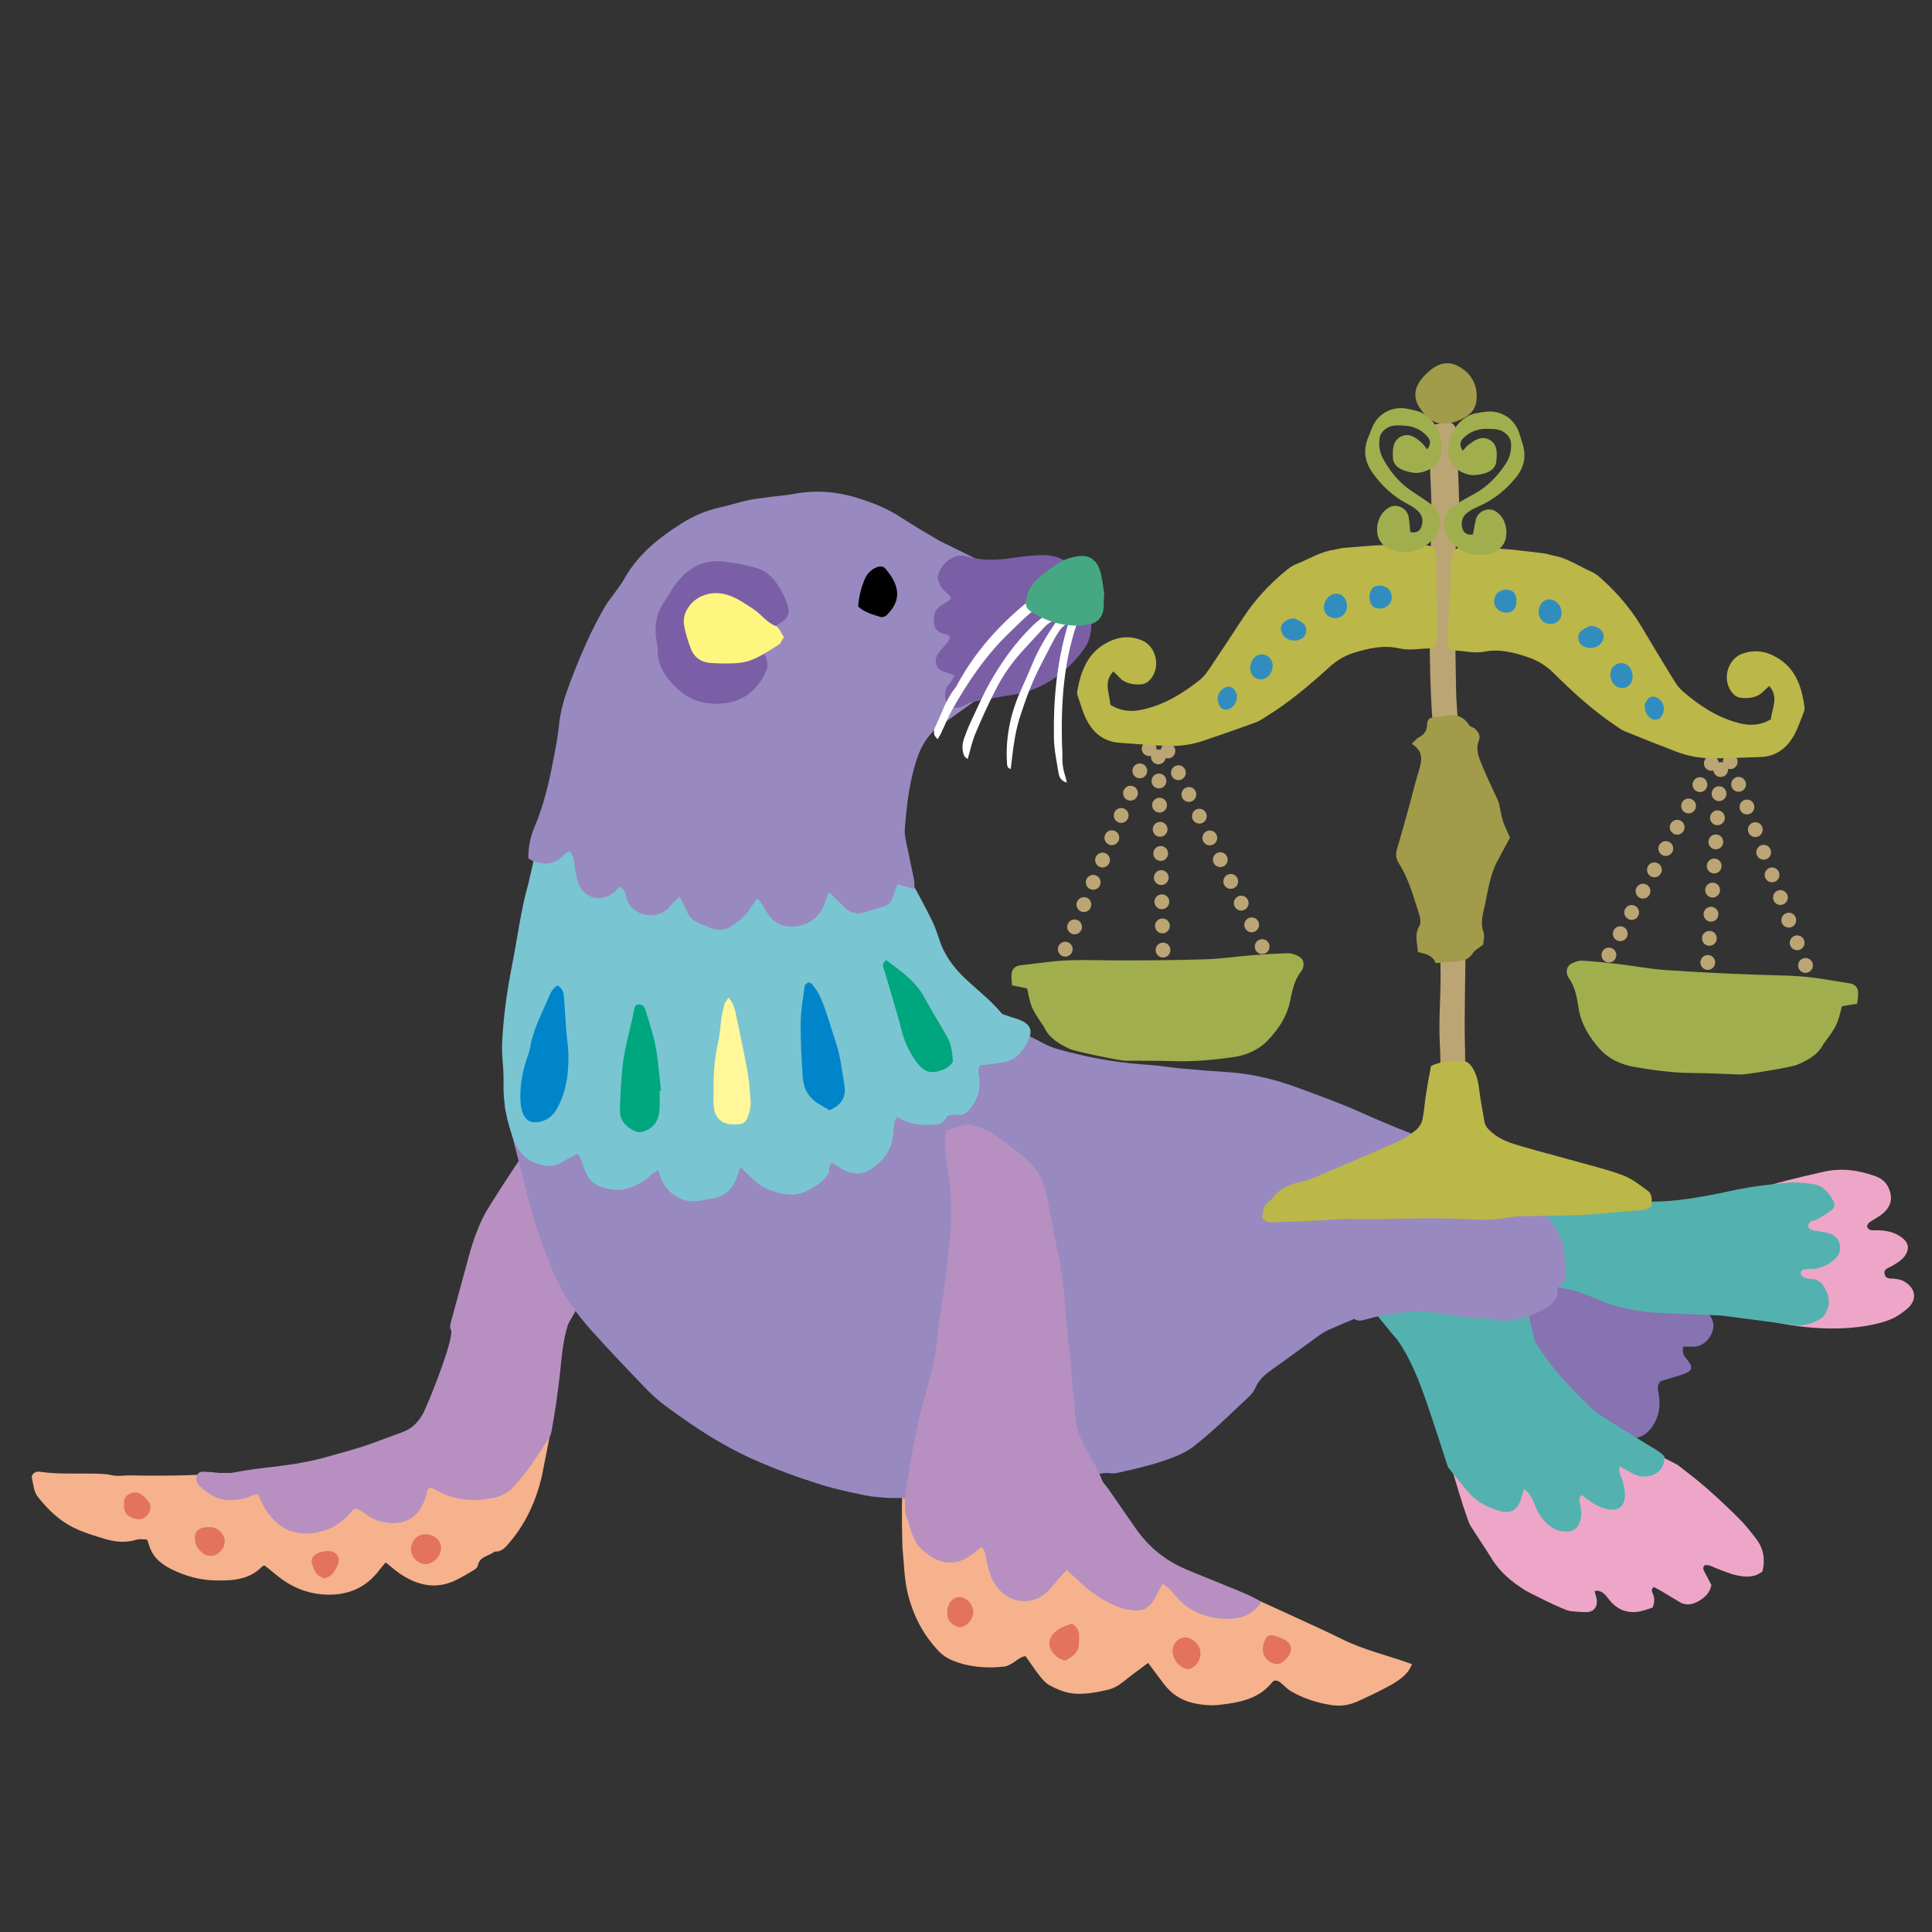 <?xml version="1.0" encoding="iso-8859-1"?>
<!-- Generator: Adobe Illustrator 29.1.0, SVG Export Plug-In . SVG Version: 9.03 Build 55587)  -->
<svg version="1.1" id="&#x30EC;&#x30A4;&#x30E4;&#x30FC;_1"
	 xmlns="http://www.w3.org/2000/svg" xmlns:xlink="http://www.w3.org/1999/xlink" x="0px" y="0px" viewBox="0 0 283.46 283.46"
	 style="enable-background:new 0 0 283.46 283.46;" xml:space="preserve">
<rect x="0" y="0" width="283.46" height="283.46" fill="#333333" stroke="none"/>
<g>
	<path style="fill-rule:evenodd;clip-rule:evenodd;fill:#F5B28D;" d="M43.051,216.355c0.364,0.602,20.452-0.133,21-1.666
		c0.088-0.246,16.463-5.459,17-6c-0.158,0.795-1.459,7.525-1.561,7.951c-0.849,3.541-2.297,6.793-4.667,9.598
		c-0.607,0.717-1.168,1.486-2.263,1.404c-0.818,0.682-2.198,0.676-2.455,2.07c-0.049,0.268-0.397,0.535-0.67,0.697
		c-0.853,0.514-1.714,1.021-2.611,1.455c-2.811,1.357-5.45,0.768-7.946-0.84c-0.772-0.498-1.457-1.131-2.289-1.787
		c-0.334,0.396-0.636,0.721-0.897,1.07c-1.99,2.682-4.731,3.805-7.974,3.65c-2.73-0.131-5.158-1.176-7.257-2.953
		c-0.551-0.465-1.121-0.904-1.612-1.301c-0.202,0.043-0.292,0.033-0.329,0.074c-1.938,2.061-4.484,2.154-7.036,2.096
		c-2.221-0.051-4.319-0.648-6.328-1.637c-1.64-0.811-2.868-1.91-3.348-3.727c-0.049-0.186-0.14-0.363-0.245-0.631
		c-0.503,0-1.057-0.127-1.523,0.023c-1.676,0.533-3.327,0.305-4.918-0.191c-1.893-0.588-3.804-1.143-5.516-2.252
		c-1.598-1.033-2.871-2.359-4.037-3.82c-0.655-0.818-0.665-1.859-0.888-2.818c-0.104-0.447,0.386-0.883,0.869-0.898
		c0.132-0.004,0.267,0.004,0.396,0.023c2.386,0.355,4.787,0.227,7.183,0.258c1.13,0.016,2.244-0.006,3.374,0.256
		c0.816,0.189,1.717-0.018,2.579,0.01c2.462,0.074,10.66,0.092,13.107-0.361C32.438,216.062,42.53,216.479,43.051,216.355z"/>
	<path style="fill-rule:evenodd;clip-rule:evenodd;fill:#8772B2;" d="M246.965,197.568c-0.23,1.061,0.206,1.479,0.614,1.977
		c0.896,1.088,0.714,1.629-0.657,2.09c-1.096,0.371-2.213,0.678-3.274,0.998c-0.617,0.656-0.376,1.352-0.263,2.057
		c0.282,1.746-0.027,3.373-1.105,4.811c-1.139,1.52-2.835,1.922-4.5,1.021c-0.622-0.338-1.186-0.789-1.768-1.201
		c-0.717-0.51-1.342-1.119-2.38-1.027c-0.453,0.037-1.017-0.32-1.41-0.646c-1.159-0.965-2.269-1.992-3.379-3.016
		c-0.392-0.363-0.701-0.812-1.099-1.168c-3.367-3.018-5.778-6.75-7.993-10.631c-0.081-0.137-0.052-0.338-0.095-0.693
		c2.421-1.275,5.043-2.469,6.277-5.197c0.373-0.043,0.668-0.17,0.885-0.088c2.327,0.873,4.622,1.84,6.968,2.654
		c1.505,0.521,3.067,0.924,4.636,1.205c1.923,0.346,3.877,0.561,5.824,0.734c1.233,0.111,2.487,0.041,3.731,0.051
		c1.597,0.012,2.944,1.008,3.35,2.475c0.387,1.408-0.917,3.359-2.446,3.58C248.286,197.639,247.666,197.568,246.965,197.568z"/>
	<path style="fill-rule:evenodd;clip-rule:evenodd;fill:#E3735C;" d="M62.439,225.104c1.304,0.021,2.28,0.895,2.275,2.033
		c-0.006,1.182-1.125,2.33-2.286,2.342c-1.095,0.012-2.167-1.098-2.129-2.203C60.344,225.996,61.242,225.086,62.439,225.104z"/>
	<path style="fill-rule:evenodd;clip-rule:evenodd;fill:#E3735C;" d="M30.577,224.061c0.862-0.062,1.65,0.289,2.158,1.209
		c0.486,0.887,0.229,1.887-0.698,2.607c-0.707,0.549-1.674,0.533-2.364-0.045c-0.518-0.434-0.921-0.943-1.044-1.633
		C28.386,224.822,29.034,224.049,30.577,224.061z"/>
	<path style="fill-rule:evenodd;clip-rule:evenodd;fill:#E3735C;" d="M47.591,231.607c-0.386-0.225-0.876-0.365-1.118-0.689
		c-0.349-0.463-0.575-1.043-0.735-1.609c-0.077-0.271,0.037-0.676,0.205-0.924c0.446-0.656,2.215-1.033,2.93-0.686
		c0.732,0.355,1.043,1.031,0.724,1.795c-0.223,0.537-0.521,1.066-0.892,1.506C48.474,231.273,48.041,231.373,47.591,231.607z"/>
	<path style="fill-rule:evenodd;clip-rule:evenodd;fill:#E3735C;" d="M18.201,220.445c-0.082-1.09,1.327-1.811,2.331-1.307
		c0.503,0.252,0.922,0.744,1.274,1.205c0.462,0.605,0.29,1.266-0.11,1.852c-0.436,0.635-1.153,0.852-1.919,0.619
		C18.494,222.428,18.108,221.846,18.201,220.445z"/>
	<path style="fill-rule:evenodd;clip-rule:evenodd;fill:#EEA6C8;" d="M233.954,233.451c0.12,0.455,0.254,0.83,0.31,1.215
		c0.163,1.076-0.434,1.848-1.496,1.863c-0.795,0.01-1.594-0.082-2.388-0.152c-0.797-0.07-6.02-2.678-6.641-3.068
		c-1.926-1.217-3.666-2.637-4.881-4.627c-1.005-1.646-2.119-3.227-3.136-4.865c-0.735-1.186-4.185-13.531-4.673-14.795
		c0.514-0.371,16.908,2.506,17,1.668c1.004,0.471,10.221,0.729,10.334,0c0.059-0.379,4.509,3.115,4.666,2.666
		c0.372,0.197,2.92,1.436,3.173,1.635c1.412,1.109,2.854,2.193,4.202,3.379c1.649,1.451,3.253,2.959,4.805,4.514
		c0.888,0.889,1.669,1.893,2.435,2.893c1.08,1.408,1.341,3.008,0.93,4.762c-1.14,0.957-2.486,0.857-3.785,0.588
		c-1.031-0.213-2.02-0.66-3.011-1.041c-0.551-0.211-1.056-0.555-1.685-0.447c-0.296,0.291-0.246,0.586-0.071,0.906
		c0.378,0.697,0.741,1.402,1.056,2c-0.251,1.236-1.02,1.863-1.898,2.377c-0.917,0.535-1.87,0.682-2.837,0.088
		c-0.794-0.484-1.589-0.969-2.392-1.443c-0.446-0.266-0.907-0.506-1.317-0.732c-0.452,0.355-0.304,0.652-0.165,0.953
		c0.292,0.641,0.287,1.283-0.025,2.08c-0.614,0.182-1.297,0.459-2.004,0.58c-1.811,0.307-3.281-0.352-4.393-1.781
		c-0.453-0.582-0.874-1.156-1.659-1.287C234.351,233.369,234.285,233.396,233.954,233.451z"/>
	<path style="fill-rule:evenodd;clip-rule:evenodd;fill:#EEA6C8;" d="M257.718,193.355c2.141-2.592,1.623-5.674,0-8.334
		c0.393-0.291,1.107-9.68,0-10.332c-0.04-0.57,9.555-2.703,9.829-2.766c2.614-0.6,5.162-0.244,7.643,0.66
		c0.754,0.275,1.414,0.746,1.802,1.506c0.772,1.512,0.568,2.818-0.74,3.949c-0.597,0.514-1.344,0.854-1.987,1.318
		c-0.18,0.129-0.355,0.443-0.321,0.637c0.033,0.191,0.318,0.449,0.521,0.479c0.523,0.074,1.065,0.01,1.595,0.055
		c1.22,0.102,2.349,0.453,3.276,1.303c0.657,0.602,0.764,1.352,0.318,2.152c-0.48,0.863-1.309,1.305-2.107,1.785
		c-0.486,0.293-1.245,0.387-1.026,1.227c0.18,0.689,0.831,0.58,1.332,0.613c0.685,0.049,1.294,0.205,1.86,0.619
		c1.393,1.021,1.508,2.527,0.197,3.707c-0.542,0.488-1.15,0.916-1.78,1.283C276.14,194.377,268.761,196.303,257.718,193.355z"/>
	<path style="fill-rule:evenodd;clip-rule:evenodd;fill:#B790C1;" d="M83.385,159.689c1.218,2.77,8.811,14.561,10,16.332
		c0.445,0.666-9.808,17.584-10.052,18.33c-0.75,2.299-0.905,4.703-1.167,7.078c-0.313,2.842-0.708,5.666-1.231,8.473
		c-0.071,0.383-0.189,0.789-0.401,1.109c-1.577,2.385-3.056,4.832-5.007,6.963c-0.865,0.943-1.834,1.518-3.031,1.771
		c-2.817,0.598-5.559,0.455-8.156-0.928c-0.401-0.213-0.81-0.414-1.127-0.576c-0.534,0.168-0.527,0.518-0.608,0.836
		c-0.113,0.449-0.249,0.896-0.425,1.328c-0.857,2.105-2.6,3.195-4.876,3.053c-1.147-0.072-2.235-0.365-3.206-1.008
		c-0.39-0.258-0.757-0.547-1.151-0.795c-0.703-0.443-0.969-0.387-1.506,0.258c-1.473,1.766-3.347,2.754-5.637,3.031
		c-3.099,0.375-5.256-1.029-6.855-3.514c-0.427-0.664-0.726-1.408-1.146-2.24c-0.34,0.105-0.716,0.178-1.053,0.332
		c-0.931,0.43-1.907,0.531-2.919,0.57c-1.899,0.074-3.282-0.939-4.597-2.096c-0.228-0.199-0.36-0.564-0.425-0.877
		c-0.132-0.656,0.338-1.223,0.995-1.201c0.796,0.025,1.596,0.086,2.385,0.189c0.806,0.105,1.58,0.037,2.378-0.113
		c1.438-0.271,2.891-0.475,4.345-0.643c2.97-0.344,5.934-0.717,8.817-1.535c2.232-0.633,4.482-1.207,6.671-1.984
		c1.505-0.535,2.992-1.119,4.497-1.652c1.673-0.592,2.706-1.705,3.446-3.354c1.395-3.098,4.371-10.91,3.808-11.729
		c-0.18-0.26-0.087-0.779,0.012-1.145c0.877-3.277,1.797-6.545,2.677-9.82c0.555-2.061,1.281-4.072,2.254-5.955
		C72.122,176.191,81.771,161.713,83.385,159.689z"/>
	<path style="fill-rule:evenodd;clip-rule:evenodd;fill:#53B2AF;" d="M218.051,174.021c2.825-0.057,14.137,1.379,16.643,1.965
		c0.254,0.061,0.53,0.027,0.796,0.039c1.794,0.078,3.588,0.145,5.38,0.24c2.399,0.127,4.77-0.072,7.145-0.424
		c2.234-0.332,4.433-0.793,6.639-1.26c2.591-0.549,5.245-0.822,7.884-1.082c1.109-0.109,2.257,0.076,3.376,0.215
		c1.543,0.191,2.433,1.256,3.104,2.543c0.25,0.479,0.125,0.973-0.262,1.266c-0.683,0.52-1.427,0.961-2.17,1.393
		c-0.279,0.162-0.662,0.154-0.932,0.326c-0.189,0.121-0.377,0.424-0.364,0.631c0.013,0.203,0.253,0.508,0.446,0.559
		c0.707,0.182,1.441,0.252,2.155,0.408c0.383,0.082,0.797,0.176,1.109,0.393c1.196,0.82,1.333,2.436,0.245,3.457
		c-0.884,0.826-1.956,1.369-3.193,1.494c-0.264,0.025-0.532-0.002-0.798,0.008c-0.732,0.031-1.11,0.244-1.056,0.594
		c0.091,0.572,0.562,0.686,1.013,0.809c0.126,0.035,0.264,0.039,0.396,0.039c1.365-0.006,1.996,0.906,2.449,1.998
		c0.468,1.125,0.327,2.229-0.326,3.238c-0.207,0.318-0.546,0.6-0.887,0.777c-1.178,0.605-2.388,0.982-3.773,0.777
		c-3.414-0.508-6.84-0.926-10.261-1.377c-0.198-0.027-0.398-0.039-0.598-0.047c-2.592-0.107-5.184-0.221-7.776-0.318
		c-3.548-0.137-7.007-0.674-10.285-2.133c-0.968-0.43-1.983-0.754-2.968-1.148c-0.238-0.094-9.23-1.9-9.465-2.045
		C221.859,185.932,218.347,174.572,218.051,174.021z"/>
	<path style="fill-rule:evenodd;clip-rule:evenodd;fill:#53B2AF;" d="M244.192,213.67c0.049,1.291-0.471,2.182-1.531,2.668
		c-1.02,0.473-2.081,0.389-3.085-0.125c-0.625-0.322-1.231-0.682-1.973-1.096c0,0.439-0.055,0.709,0.012,0.943
		c0.128,0.445,0.375,0.859,0.482,1.309c0.155,0.641,0.328,1.303,0.321,1.955c-0.018,1.693-0.942,2.426-2.604,2.096
		c-1.063-0.209-1.98-0.762-2.847-1.398c-0.3-0.221-0.603-0.438-0.952-0.689c-0.498,0.699-0.167,1.277-0.088,1.828
		c0.106,0.74,0.128,1.455-0.149,2.164c-0.395,1.006-0.884,1.354-1.954,1.385c-1.726,0.049-2.847-0.994-3.787-2.223
		c-0.474-0.621-0.739-1.414-1.041-2.15c-0.282-0.688-0.638-1.295-1.38-1.873c-0.175,0.535-0.33,0.939-0.438,1.355
		c-0.438,1.672-1.487,2.355-3.12,1.873c-1.672-0.494-3.26-1.215-4.441-2.564c-1.052-1.201-2.044-2.457-3.042-3.703
		c-0.157-0.197-0.23-0.471-0.312-0.719c-0.935-2.842-1.832-5.697-2.808-8.527c-1.148-3.336-2.377-6.643-4.419-9.568
		c-0.224-0.32-0.525-0.586-0.766-0.896c-0.241-0.312-6.02-7.354-6.222-7.691c-0.058-0.096,22.998-3.332,24.334-3.332
		c0.377,0.525,2.468,11.586,2.92,12.314c2.163,3.48,4.915,6.461,7.855,9.279c0.622,0.596,1.315,1.137,2.04,1.604
		c2.128,1.367,4.284,2.691,6.439,4.016C242.543,212.457,243.501,212.93,244.192,213.67z"/>
	<path style="fill-rule:evenodd;clip-rule:evenodd;fill:#988AC0;" d="M127.385,164.689c1.46-1.916,11.093-17.43,12-18.668
		c0.313,0.102,13.314,6.846,13.539,6.971c1.527,0.865,3.226,1.195,4.898,1.613c3.494,0.873,7.039,1.387,10.632,1.625
		c1.654,0.109,3.296,0.393,4.949,0.545c2.187,0.201,4.375,0.383,6.567,0.516c3.541,0.219,6.931,1.014,10.268,2.24
		c3.249,1.193,6.504,2.357,9.658,3.783c4.675,2.109,9.462,3.93,14.296,5.641c1.689,0.598,3.319,1.371,4.952,2.117
		c2.222,1.016,4.015,2.604,5.563,4.457c1.363,1.631,2.727,3.262,3.797,5.121c0.645,1.123,1.059,2.275,1.065,3.58
		c0.003,0.598,0.112,1.191,0.179,1.785c0.135,1.189,0.071,2.297-1.212,2.812c-0.049,0.598,0.036,1.162-0.162,1.594
		c-0.273,0.594-0.794,1.014-1.391,1.377c-2.531,1.537-5.176,2.344-8.175,1.752c-1.102-0.215-2.26-0.121-3.383-0.254
		c-1.649-0.195-3.289-0.477-4.935-0.705c-2.403-0.33-4.782-0.033-7.152,0.326c-0.981,0.148-1.958,0.381-2.911,0.664
		c-0.672,0.197-1.294,0.283-1.719-0.08c-1.332,0.562-2.499,1.031-3.645,1.553c-0.541,0.244-1.065,0.545-1.548,0.891
		c-2.218,1.592-4.397,3.234-6.63,4.803c-1.102,0.777-2.146,1.551-2.691,2.855c-0.2,0.479-0.541,0.938-0.923,1.293
		c-2.628,2.445-5.176,4.982-8.004,7.211c-1.006,0.795-2.111,1.326-3.314,1.783c-2.685,1.02-5.461,1.65-8.252,2.254
		c-0.253,0.053-0.526,0.008-0.933,0.008c-0.317-0.404-11.439,2.043-11.72,1.537c-0.771-1.398-14.686-34.035-15-35.668
		C135.862,181.043,128.303,165.125,127.385,164.689z"/>
	<path style="fill-rule:evenodd;clip-rule:evenodd;fill:#988AC0;" d="M141.385,219.689c-0.456,0.102-10.583,0.113-11.017,0.086
		c-1.19-0.076-2.395-0.16-3.558-0.404c-2.144-0.449-4.301-0.9-6.388-1.555c-3.423-1.074-6.791-2.305-10.074-3.775
		c-4.343-1.947-8.281-4.537-12.104-7.324c-1.072-0.781-2.14-1.609-3.06-2.561c-2.869-2.963-5.722-5.945-8.474-9.016
		c-2.224-2.482-4.132-5.213-5.452-8.303c-1.492-3.49-2.735-7.07-3.7-10.746c-0.354-1.346-3.166-12.387-3.508-13.736
		c-0.069-0.273,26.459-26.31,26.667-26.333c1.017,1.354,38.415,18.95,39.333,18.999c0.178,0.727,4.934,35.891,4.667,38.334
		C144.37,196.525,141.729,217.777,141.385,219.689z"/>
	<path style="fill-rule:evenodd;clip-rule:evenodd;fill:#7AC5D2;" d="M119.468,116.439c0.369,0.28,6.396,0.685,6.5,0.5
		c0.811,0.143,4.619,8.596,5.5,8.75c0.973,1.117,5.071,8.737,5.627,10.154c0.268,0.681,0.52,1.368,0.742,2.065
		c0.709,2.225,2.08,4.037,3.719,5.608c1.773,1.703,3.76,3.178,5.343,5.092c0.218,0.264,0.685,0.334,1.046,0.469
		c0.685,0.252,1.413,0.412,2.058,0.738c1.115,0.568,1.454,1.332,0.993,2.48c-0.665,1.654-1.672,3.057-3.55,3.502
		c-0.768,0.184-1.564,0.268-2.351,0.371c-0.45,0.061-0.907,0.076-1.29,0.105c-0.439,0.674-0.213,1.273-0.14,1.846
		c0.232,1.838-0.301,3.416-1.529,4.779c-0.417,0.461-0.882,0.795-1.568,0.678c-0.322-0.055-0.669-0.037-0.992,0.014
		c-0.251,0.039-0.627,0.123-0.701,0.295c-0.561,1.277-1.714,1.094-2.744,1.146c-1.56,0.08-3.046-0.242-4.507-1.135
		c-0.159,0.334-0.347,0.592-0.399,0.873c-0.096,0.521-0.122,1.059-0.162,1.59c-0.181,2.408-1.535,4.08-3.48,5.295
		c-1.303,0.812-2.716,0.561-4.011-0.096c-0.325-0.166-1.195-0.908-1.486-0.895c-0.292,0.016-0.616,0.848-0.4,1.291
		c-0.835,1.496-2.229,2.279-3.693,2.941c-1.134,0.514-2.327,0.436-3.523,0.17c-1.81-0.402-3.346-1.26-4.603-2.627
		c-0.341-0.369-0.724-0.701-1.25-1.205c-0.219,0.625-0.37,1.041-0.508,1.459c-0.539,1.652-1.602,2.748-3.339,3.088
		c-0.975,0.191-1.96,0.42-2.948,0.459c-1.978,0.082-3.939-1.252-4.723-3.094c-0.182-0.424-0.324-0.865-0.54-1.451
		c-0.389,0.242-0.75,0.377-0.989,0.627c-0.901,0.943-2.021,1.494-3.215,1.953c-1.543,0.592-3.033,0.281-4.477-0.277
		c-1.281-0.494-1.879-1.65-2.29-2.877c-0.208-0.623-0.289-1.287-0.91-1.838c-0.716,0.393-1.479,0.771-2.201,1.217
		c-1.256,0.773-2.526,0.66-3.832,0.172c-1.601-0.6-2.574-1.703-3.215-3.312c-1.101-2.771-1.623-5.602-1.556-8.57
		c0.025-1.129-0.05-2.264-0.154-3.389c-0.118-1.266-0.054-2.516,0.032-3.781c0.235-3.455,0.75-6.871,1.422-10.257
		c0.774-3.908,1.245-7.876,2.35-11.719c0.204-0.71,2.515-11.863,3.196-12.455c0.696,0.038,19.582-1.96,21-3.25
		C102.012,114.289,118.826,118.252,119.468,116.439z"/>
	<path style="fill-rule:evenodd;clip-rule:evenodd;fill:#0085CB;" d="M81.811,144.58c0.831,0.477,0.898,1.217,0.952,1.941
		c0.12,1.592,0.206,3.186,0.327,4.777c0.087,1.125,0.28,2.244,0.303,3.369c0.057,2.816-0.296,5.568-1.72,8.068
		c-0.624,1.094-1.57,1.783-2.873,1.914c-0.902,0.09-1.596-0.264-1.971-1.051c-0.248-0.523-0.39-1.129-0.437-1.709
		c-0.186-2.217,0.194-4.367,0.875-6.473c0.184-0.57,0.419-1.135,0.513-1.721c0.416-2.6,1.662-4.891,2.676-7.266
		C80.732,145.781,80.999,145.057,81.811,144.58z"/>
	<path style="fill-rule:evenodd;clip-rule:evenodd;fill:#00A67D;" d="M96.769,160.043c0,0.932,0.048,1.867-0.012,2.795
		c-0.091,1.434-0.717,2.541-2.123,3.1c-0.521,0.207-1.042,0.25-1.548,0.002c-1.286-0.629-2.173-1.566-2.133-3.094
		c0.055-1.994,0.16-3.984,0.341-5.977c0.267-2.943,1.164-5.732,1.72-8.604c0.076-0.391,0.101-0.854,0.613-0.895
		c0.521-0.043,0.917,0.264,1.06,0.746c0.532,1.785,1.155,3.555,1.494,5.377c0.402,2.154,0.546,4.354,0.801,6.535
		C96.911,160.033,96.84,160.037,96.769,160.043z"/>
	<path style="fill-rule:evenodd;clip-rule:evenodd;fill:#0085CB;" d="M121.705,162.889c-0.529-0.309-0.986-0.578-1.448-0.842
		c-1.505-0.855-2.34-2.207-2.466-3.867c-0.206-2.719-0.341-5.451-0.316-8.176c0.017-1.785,0.354-3.568,0.59-5.348
		c0.025-0.191,0.308-0.404,0.519-0.494c0.125-0.053,0.402,0.064,0.51,0.191c0.555,0.646,1.006,1.318,1.357,2.146
		c0.914,2.154,1.496,4.406,2.233,6.613c0.657,1.969,0.849,4.027,1.202,6.053C124.188,160.902,123.494,162.137,121.705,162.889z"/>
	<path style="fill-rule:evenodd;clip-rule:evenodd;fill:#FFF799;" d="M106.886,146.373c0.86,0.977,0.975,1.908,1.16,2.797
		c0.572,2.729,1.16,5.453,1.649,8.197c0.254,1.434,0.338,2.9,0.444,4.355c0.033,0.451-0.066,0.926-0.18,1.369
		c-0.423,1.668-0.781,1.926-2.498,1.883c-1.561-0.043-2.582-0.965-2.733-2.578c-0.082-0.859-0.017-1.73-0.028-2.598
		c-0.034-2.334,0.153-4.639,0.675-6.924c0.249-1.096,0.284-2.238,0.454-3.354c0.11-0.721,0.259-1.441,0.451-2.145
		C106.359,147.084,106.599,146.836,106.886,146.373z"/>
	<path style="fill-rule:evenodd;clip-rule:evenodd;fill:#00A67D;" d="M129.977,140.844c2.227,1.629,4.381,3.133,5.685,5.564
		c1.002,1.869,2.13,3.668,3.179,5.51c0.669,1.176,0.882,2.111,0.96,3.859c-0.344,0.531-0.845,0.955-1.477,1.191
		c-1.793,0.67-2.779,0.344-3.934-1.254c-0.982-1.357-1.659-2.832-2.086-4.471c-0.771-2.949-1.682-5.859-2.533-8.787
		c-0.091-0.314-0.24-0.633-0.23-0.945C129.546,141.31,129.79,141.114,129.977,140.844z"/>
	<path style="fill-rule:evenodd;clip-rule:evenodd;fill:#988AC0;" d="M146.468,100.189c-0.677,0.87-8.863,6.416-9.515,7.065
		c-1.884,1.879-2.587,4.269-3.161,6.754c-0.588,2.535-0.851,5.108-1.044,7.693c-0.038,0.519,0.048,1.06,0.15,1.575
		c0.394,1.955,0.829,3.903,1.22,5.86c0.072,0.368,0.01,0.763,0.01,1.287c-0.85-0.23-1.592-0.43-2.454-0.662
		c-0.231,0.652-0.434,1.265-0.667,1.866c-0.248,0.642-0.62,1.166-1.34,1.371c-1.021,0.294-2.021,0.66-3.048,0.919
		c-1.05,0.265-1.973-0.054-2.741-0.815c-0.703-0.696-1.406-1.392-2.245-2.224c-0.267,0.688-0.487,1.217-0.679,1.756
		c-0.891,2.503-3.521,3.819-6.072,3.152c-1.309-0.343-1.979-1.298-2.602-2.31c-0.341-0.556-0.577-1.155-1.212-1.649
		c-0.387,0.567-0.729,1.039-1.038,1.531c-0.653,1.043-1.605,1.768-2.598,2.44c-1.005,0.684-2.094,0.809-3.233,0.332
		c-0.491-0.204-0.98-0.416-1.479-0.602c-0.993-0.371-1.672-1.035-2.057-2.037c-0.233-0.611-0.569-1.181-0.93-1.91
		c-0.35,0.292-0.599,0.469-0.807,0.684c-0.277,0.286-0.518,0.609-0.781,0.91c-1.493,1.708-5.178,1.518-6.127-1.146
		c-0.235-0.659-0.253-1.472-1.111-1.948c-0.2,0.208-0.403,0.438-0.624,0.648c-1.887,1.8-4.641,1.193-5.468-1.251
		c-0.294-0.869-0.426-1.804-0.535-2.721c-0.08-0.673-0.202-1.285-0.748-1.91c-0.302,0.215-0.601,0.354-0.801,0.582
		c-1.218,1.392-2.707,1.521-4.347,0.966c-0.309-0.105-0.589-0.295-0.864-0.437c-0.021-1.651,0.289-3.163,0.92-4.663
		c1.267-3.01,2.044-6.172,2.66-9.382c0.349-1.823,0.735-3.628,0.908-5.485c0.197-2.118,0.829-4.156,1.582-6.147
		c1.479-3.916,3.104-7.768,5.232-11.384c0.369-0.627,0.849-1.188,1.27-1.784c0.499-0.708,1.054-1.386,1.472-2.138
		c2.006-3.615,5.106-6.082,8.517-8.228c1.701-1.069,3.514-1.847,5.499-2.282c1.876-0.412,3.688-1.103,5.614-1.312
		c0.59-0.065,1.177-0.169,1.768-0.243c1.184-0.15,2.381-0.229,3.551-0.449c3.279-0.616,6.472-0.323,9.628,0.699
		c2.163,0.7,4.237,1.554,6.149,2.815c1.776,1.173,3.633,2.226,5.456,3.325c0.509,0.308,8.92,4.207,9.222,4.887
		C146.502,84.616,145.729,99.431,146.468,100.189z"/>
	<path style="fill-rule:evenodd;clip-rule:evenodd;fill:#F5B28D;" d="M150.465,242.984c-0.786,0.113-1.302,0.656-1.912,1.027
		c-0.386,0.234-0.827,0.469-1.263,0.514c-2.614,0.273-5.193,0.082-7.641-0.949c-0.656-0.277-1.312-0.693-1.807-1.201
		c-2.325-2.391-3.823-5.256-4.633-8.484c-0.551-2.203-0.566-4.471-0.794-6.713c-0.042-0.418-0.158-6.721-0.031-7.488
		c0.484,0.721,6.405-2.111,6.666-1.668c1.214,2.062,11.135,0.58,12-0.332c0.693,0.133,18.496,12.945,19,12.332
		c0.438,0.426,9.36,3.764,10.606,2.953c3.279,1.545,12.993,5.887,16.258,7.521c3.227,1.611,6.748,2.389,10.26,3.672
		c-0.247,0.451-0.378,0.811-0.605,1.09c-0.907,1.109-2.149,1.787-3.384,2.441c-1.294,0.686-2.627,1.301-3.959,1.91
		c-1.234,0.566-2.514,0.771-3.888,0.557c-2.066-0.318-4.017-0.947-5.828-1.973c-0.564-0.318-1.048-0.793-1.531-1.236
		c-0.472-0.434-1.002-0.547-1.328-0.135c-1.959,2.469-4.79,2.959-7.637,3.301c-1.306,0.158-2.641,0.049-3.967-0.258
		c-1.789-0.412-3.164-1.342-4.256-2.762c-0.768-0.998-1.513-2.014-2.343-3.121c-1.27,0.959-2.505,1.842-3.683,2.795
		c-0.689,0.559-1.412,0.957-2.283,1.162c-1.493,0.35-2.967,0.621-4.528,0.566c-1.47-0.051-2.733-0.582-3.96-1.238
		c-0.562-0.305-1.03-0.844-1.435-1.357C151.826,244.977,151.174,243.982,150.465,242.984z"/>
	<path style="fill-rule:evenodd;clip-rule:evenodd;fill:#E3735C;" d="M157.243,238.205c1.42,0.801,1.047,2.041,1.035,3.105
		c-0.014,1.23-1.023,1.746-1.99,2.359c-0.355-0.154-0.755-0.25-1.059-0.475c-1.809-1.34-1.595-3.086,0.121-4.182
		C155.898,238.664,156.559,238.492,157.243,238.205z"/>
	<path style="fill-rule:evenodd;clip-rule:evenodd;fill:#E3735C;" d="M174.299,244.9c-0.065,0-0.138,0.018-0.195-0.002
		c-0.903-0.34-1.593-0.896-1.925-1.846c-0.315-0.906-0.12-1.711,0.536-2.359c0.253-0.252,0.681-0.416,1.044-0.449
		c0.965-0.092,2.062,0.812,2.302,1.805c0.271,1.127-0.343,2.35-1.382,2.752C174.557,244.846,174.426,244.867,174.299,244.9z"/>
	<path style="fill-rule:evenodd;clip-rule:evenodd;fill:#E3735C;" d="M185.28,241.785c0.07-0.291,0.13-0.688,0.263-1.057
		c0.236-0.66,0.725-0.945,1.388-0.746c0.621,0.188,1.275,0.385,1.801,0.746c0.807,0.557,0.877,1.479,0.308,2.258
		c-0.076,0.105-0.169,0.201-0.259,0.299c-0.753,0.842-1.296,1.033-2.06,0.736C185.772,243.652,185.247,242.873,185.28,241.785z"/>
	<path style="fill-rule:evenodd;clip-rule:evenodd;fill:#E3735C;" d="M140.624,234.324c1.377-0.078,2.519,1.523,2.076,2.789
		c-0.088,0.246-0.21,0.488-0.358,0.703c-0.47,0.674-1.286,1.068-1.857,0.863c-0.794-0.285-1.384-0.797-1.491-1.689
		c-0.08-0.67,0.016-1.316,0.406-1.902C139.719,234.611,140.156,234.365,140.624,234.324z"/>
	<path style="fill-rule:evenodd;clip-rule:evenodd;fill:#B790C1;" d="M170.559,232.377c-0.213,0.41-0.351,0.689-0.498,0.963
		c-0.283,0.527-0.535,1.076-0.865,1.572c-0.638,0.957-1.539,1.473-2.711,1.375c-0.592-0.049-1.203-0.107-1.761-0.293
		c-2.236-0.75-4.201-1.971-5.937-3.564c-0.729-0.672-1.462-1.34-2.275-2.084c-0.391,0.418-0.706,0.736-1.001,1.074
		c-0.609,0.699-1.152,1.465-1.82,2.1c-2.217,2.105-5.49,1.811-7.361-0.602c-0.972-1.256-1.352-2.734-1.646-4.242
		c-0.113-0.586-0.112-1.188-0.697-1.713c-0.23,0.191-0.474,0.381-0.706,0.586c-2.96,2.607-5.786,2.084-8.424-0.605
		c-0.447-0.457-0.726-1.117-0.966-1.73c-0.363-0.928-0.574-1.916-0.946-2.842c-0.351-0.871-0.109-3.689,0.084-4.529
		c0.162-0.709,0.271-1.432,0.396-2.15c0.134-0.787,0.257-1.578,0.39-2.367c0.606-3.613,1.468-7.166,2.515-10.676
		c0.842-2.822,1.207-5.734,1.456-8.645c0.138-1.605,0.549-3.143,0.736-4.727c0.54-4.557,1.269-9.104,0.97-13.711
		c-0.133-2.055-0.468-4.096-0.695-6.146c-0.087-0.793-0.154-1.59-0.181-2.387c-0.011-0.324,0.112-0.65,0.2-1.105
		c0.834-0.295,1.684-0.654,2.566-0.879c0.426-0.107,0.936-0.035,1.373,0.082c1.289,0.352,2.502,0.846,3.594,1.676
		c1.591,1.209,3.25,2.312,4.693,3.719c1.4,1.365,2.166,2.996,2.523,4.875c0.522,2.74,1.009,5.492,1.601,8.219
		c0.578,2.672,0.931,5.361,1.12,8.088c0.213,3.055,0.572,6.098,0.859,9.145c0.161,1.723,0.301,3.445,0.465,5.166
		c0.106,1.125,0.138,2.268,0.388,3.361c0.222,0.957,0.632,1.891,1.082,2.771c0.847,1.65,1.944,3.17,2.576,4.941
		c0.171,0.479,0.606,0.861,0.908,1.295c1.367,1.967,2.726,3.939,4.096,5.904c1.876,2.691,4.34,4.672,7.347,5.957
		c2.205,0.939,4.448,1.787,6.652,2.727c1.456,0.621,2.982,1.119,4.428,2.1c-0.983,1.35-2.233,2.164-3.769,2.359
		c-1.867,0.238-3.711-0.01-5.477-0.76c-1.32-0.562-2.399-1.396-3.328-2.484C171.971,233.555,171.45,232.852,170.559,232.377z"/>
	<path style="fill-rule:evenodd;clip-rule:evenodd;fill:#7B5FA6;" d="M140.064,99.102c-1.178-0.558-2.781-0.44-2.78-2.251
		c0.16-1.42,1.732-2.07,2.105-3.374c-0.282-0.53-0.749-0.381-1.102-0.517c-0.906-0.352-1.242-0.862-1.284-1.804
		c-0.05-1.097,0.303-1.944,1.319-2.474c0.405-0.212,0.765-0.507,1.214-0.812c-0.151-0.281-0.214-0.589-0.399-0.707
		c-0.842-0.536-1.275-1.33-1.583-2.326c0.161-1.019,0.631-1.917,1.54-2.604c0.848-0.639,1.665-0.909,2.77-0.588
		c2.204,0.642,4.46,0.561,6.725,0.209c1.443-0.224,2.91-0.376,4.37-0.406c2.383-0.049,4.229,1.113,5.569,2.987
		c0.937,1.31,1.434,2.835,1.46,4.495c0.02,1.323,0.272,2.629,0.016,3.97c-0.154,0.81-0.405,1.528-0.872,2.192
		c-2.048,2.922-4.737,5.057-8.084,6.263c-1.296,0.468-2.718,0.593-4.087,0.853c-1.436,0.271-2.888,0.475-4.312,0.791
		c-0.571,0.127-1.084,0.494-1.637,0.717c-1.176,0.477-2.371-0.308-2.358-1.563c0.006-0.667,0.105-1.31,0.628-1.838
		C139.589,100.002,139.772,99.566,140.064,99.102z"/>
	<path style="fill-rule:evenodd;clip-rule:evenodd;fill:#7B5FA6;" d="M113.684,91.921c0.735,1.796-0.571,2.659-1.715,3.637
		c0.198,0.447,0.449,0.842,0.542,1.271c0.093,0.432,0.171,0.954,0.012,1.336c-1.283,3.103-3.476,4.927-6.979,5.083
		c-2.646,0.117-4.764-0.71-6.602-2.628c-1.445-1.509-2.498-3.079-2.448-5.255c0.015-0.683-0.215-1.367-0.271-2.057
		c-0.134-1.643,0.098-3.222,1.007-4.643c0.742-1.163,1.406-2.395,2.28-3.449c1.66-2.007,3.839-3.114,6.484-2.837
		c1.746,0.182,3.507,0.497,5.181,1.019c1.595,0.497,2.633,1.818,3.449,3.247c0.343,0.598,0.605,1.247,0.845,1.895
		c0.528,1.437,0.228,2.149-1.198,2.997C114.081,91.649,113.9,91.777,113.684,91.921z"/>
	<path style="fill-rule:evenodd;clip-rule:evenodd;fill:#FFF680;" d="M115.011,93.477c-0.434-0.627-0.688-1.43-1.176-1.62
		c-1.375-0.533-2.155-1.754-3.315-2.501c-0.907-0.584-1.795-1.224-2.766-1.678c-1.503-0.706-3.054-0.919-4.691-0.257
		c-1.71,0.69-3.005,2.52-2.696,4.302c0.202,1.162,0.563,2.306,0.977,3.414c0.496,1.339,1.567,2.064,2.975,2.138
		c1.4,0.074,2.818,0.125,4.206-0.024c2.194-0.234,3.934-1.58,5.757-2.682C114.526,94.421,114.641,94.046,115.011,93.477z"/>
	<path style="fill-rule:evenodd;clip-rule:evenodd;" d="M125.905,88.981c0.086-1.339,0.418-2.621,0.891-3.837
		c0.307-0.786,0.86-1.49,1.709-1.864c0.572-0.252,1.091-0.246,1.449,0.195c0.711,0.876,1.367,1.816,1.597,2.937
		c0.326,1.591-0.419,2.838-1.512,3.894c-0.193,0.188-0.645,0.291-0.898,0.205C128.025,90.134,126.844,89.86,125.905,88.981z"/>
	<g>
		<path style="fill-rule:evenodd;clip-rule:evenodd;fill:#FFFFFF;" d="M155.329,90.682c0.518-0.52,1.061-0.78,1.769-0.303
			c0.259,0.173,0.599,0.232,0.995,0.379c-0.062,0.365-0.076,0.686-0.175,0.98c-1.896,5.709-2.258,11.6-2.102,17.553
			c0.014,0.533,0.085,1.067,0.059,1.599c-0.053,1.081,0.12,2.12,0.46,3.141c0.074,0.227,0.111,0.469,0.187,0.79
			c-0.905-0.251-1.139-0.88-1.239-1.529c-0.259-1.64-0.619-3.286-0.65-4.935c-0.105-5.607,0.404-11.158,2.016-16.566
			c0.031-0.106-0.023-0.239-0.038-0.36c-1.219,0.891-1.222,0.889-4.045,6.413c-1.215,2.376-2.126,4.872-2.94,7.41
			c-0.789,2.456-1.023,5.014-1.335,7.581c-0.539-0.182-0.526-0.54-0.546-0.86c-0.225-3.593,0.434-7.028,1.869-10.319
			c0.613-1.403,1.254-2.797,1.837-4.212c0.969-2.356,2.296-4.503,3.76-6.573C155.254,90.81,155.293,90.747,155.329,90.682z"/>
		<path style="fill-rule:evenodd;clip-rule:evenodd;fill:#FFFFFF;" d="M137.56,108.462c-0.222-0.304-0.452-0.484-0.487-0.697
			c-0.052-0.312-0.054-0.692,0.08-0.966c0.96-1.962,1.576-4.103,2.981-5.839c0.205-0.253,0.339-0.565,0.499-0.855
			c2.584-4.652,6.084-8.527,10.198-11.85c1.02-0.822,2.255-1.384,3.417-2.017c0.159-0.087,0.589,0.032,0.682,0.185
			c0.097,0.159,0.018,0.545-0.126,0.706c-0.306,0.344-0.672,0.652-1.064,0.892c-2.122,1.292-3.831,3.061-5.603,4.761
			c-3.437,3.298-6.083,7.185-8.411,11.303c-0.65,1.151-1.133,2.397-1.702,3.597C137.915,107.909,137.766,108.119,137.56,108.462z"/>
		<path style="fill-rule:evenodd;clip-rule:evenodd;fill:#FFFFFF;" d="M155.329,90.682c-0.036,0.065-0.075,0.128-0.119,0.188
			c-0.817,0.157-1.469,0.594-2.025,1.196c-1.076,1.172-2.158,2.34-3.232,3.514c-1.578,1.724-2.878,3.65-3.93,5.725
			c-1.052,2.072-2.02,4.191-2.918,6.335c-0.479,1.144-0.732,2.381-1.134,3.731c-0.214-0.197-0.449-0.314-0.519-0.496
			c-0.325-0.838-0.303-1.705-0.006-2.54c0.311-0.872,0.657-1.737,1.053-2.575c0.906-1.923,1.756-3.882,2.803-5.727
			c1.681-2.955,3.654-5.721,6.088-8.115c0.754-0.741,1.611-1.39,2.482-1.993C154.649,89.383,154.989,89.595,155.329,90.682z"/>
	</g>
	<path style="fill-rule:evenodd;clip-rule:evenodd;fill:#45A882;" d="M161.948,87.856c-0.016,0.53,0.021,1.069-0.057,1.592
		c-0.188,1.242-0.962,1.983-2.221,2.183c-2.945,0.469-5.651-0.217-8.162-1.742c-1.061-0.645-1.117-1.049-0.86-2.306
		c0.255-1.255,1.03-2.143,1.92-2.933c0.792-0.703,1.671-1.314,2.544-1.916c0.887-0.609,1.899-0.949,2.959-1.112
		c1.589-0.244,2.714,0.353,3.263,1.939c0.363,1.05,0.466,2.192,0.65,3.3c0.056,0.322-0.009,0.662-0.019,0.995
		C161.961,87.856,161.954,87.856,161.948,87.856z"/>
</g>
<g>
	<path style="fill-rule:evenodd;clip-rule:evenodd;fill:#BBA575;" d="M214.735,168.457c-1.465,0.137-2.466-0.738-3.646-1.529
		c0.006-1.172-0.038-2.332,0.03-3.484c0.194-3.424,0.32-6.834,0.13-10.273c-0.185-3.332,0.123-6.689,0.112-10.035
		c-0.011-3.082-0.152-6.163-0.242-9.247c-0.003-0.165-0.033-0.331-0.036-0.497c-0.049-4.014-0.113-8.025-0.132-12.035
		c-0.023-5.02-0.35-10.021-0.738-15.022c-0.191-2.492-0.308-4.995-0.374-7.493c-0.21-7.775,0.046-15.548,0.181-23.322
		c0.044-2.588-0.199-5.177-0.224-7.767c-0.015-1.745,0.123-3.494,0.196-5.331c0.764-0.178,1.462-0.377,2.175-0.5
		c0.677-0.113,1.319,0.376,1.466,1.039c0.017,0.081,0.031,0.166,0.034,0.249c0.15,3.581,0.345,7.162,0.42,10.747
		c0.031,1.408-0.167,2.829-0.324,4.236c-0.461,4.066-0.233,8.146-0.254,12.22c-0.018,3.761,0.064,7.526,0.135,11.288
		c0.023,1.246,0.173,2.491,0.218,3.74c0.18,4.928,0.381,9.853,0.494,14.781c0.065,3.008,0.23,6.005,0.511,8.994
		c0.055,0.584,0.058,1.171,0.064,1.758c0.037,2.59,0.096,5.181,0.088,7.77c-0.018,3.756-0.11,7.516-0.126,11.271
		c-0.012,2.584,0.134,5.172,0.05,7.75c-0.084,2.598,0.057,5.176,0.231,7.76C215.24,166.496,215.424,167.521,214.735,168.457z"/>
	<path style="fill-rule:evenodd;clip-rule:evenodd;fill:#BBB749;" d="M242.278,177.039c-0.395,0.162-0.852,0.5-1.327,0.523
		c-3.193,0.148-6.357,0.619-9.563,0.723c-2.739,0.088-5.48,0.107-8.217,0.158c-0.605,0.012-1.219,0.074-1.812,0.191
		c-1.962,0.389-3.936,0.373-5.919,0.258c-5.179-0.301-10.36-0.014-15.541-0.006c-0.838,0.002-1.677-0.07-2.516-0.045
		c-1.061,0.031-2.122,0.141-3.184,0.189c-2.43,0.113-4.86,0.232-7.291,0.299c-0.583,0.014-1.241,0.031-1.734-0.707
		c0.096-0.975,0.26-1.998,1.361-2.582c1.087-1.678,2.767-2.307,4.605-2.717c0.81-0.182,1.591-0.516,2.362-0.844
		c3.857-1.639,7.716-3.266,11.543-4.971c0.966-0.43,1.87-1.049,2.698-1.711c0.441-0.354,0.82-0.949,0.944-1.498
		c0.264-1.186,0.321-2.416,0.51-3.619c0.226-1.432,0.499-2.854,0.752-4.275c1.503-0.744,3.029-0.744,4.534-0.77
		c0.613-0.012,1.1,0.344,1.484,0.916c0.759,1.125,0.947,2.377,1.108,3.68c0.176,1.438,0.487,2.855,0.715,4.289
		c0.114,0.744,0.585,1.188,1.121,1.65c1.257,1.084,2.787,1.559,4.316,2.008c2.551,0.752,5.131,1.408,7.692,2.129
		c2.411,0.678,4.864,1.258,7.203,2.133c1.323,0.494,2.493,1.439,3.657,2.289C242.463,175.23,242.349,176.086,242.278,177.039z"/>
	<path style="fill-rule:evenodd;clip-rule:evenodd;fill:#A19B4A;" d="M207.126,109.139c0.556-0.531,0.747-0.814,1.012-0.944
		c0.784-0.388,1.192-0.911,1.246-1.856c0.05-0.899,0.314-1.019,1.238-1.138c0.316-0.04,0.652,0.009,0.956-0.071
		c1.595-0.421,2.989-0.302,3.973,1.255c0.154,0.24,0.565,0.296,0.806,0.499c0.522,0.437,0.896,1.074,0.646,1.693
		c-0.616,1.534,0.086,2.813,0.621,4.114c0.638,1.548,1.384,3.052,2.08,4.578c0.097,0.217,0.185,0.444,0.239,0.676
		c0.196,0.859,0.314,1.743,0.586,2.575c0.271,0.828,0.691,1.607,1.024,2.358c-0.645,1.196-1.246,2.315-1.848,3.433
		c-1.083,2.012-1.361,4.254-1.829,6.441c-0.282,1.314-0.73,2.593-0.218,3.99c0.204,0.553-0.014,1.26-0.035,1.847
		c-0.602,0.479-1.239,0.783-1.557,1.291c-0.55,0.867-1.304,1.094-2.213,1.158c-1.024,0.073-2.049,0.168-3.213,0.267
		c-0.401-1.14-1.518-1.366-2.616-1.629c-0.08-1.354-0.529-2.577,0.222-3.832c0.238-0.398,0.168-1.112,0.003-1.604
		c-0.856-2.574-1.51-5.241-3.001-7.558c-0.425-0.662-0.518-1.297-0.298-2.044c0.587-1.995,1.146-4,1.702-6.004
		c0.491-1.774,0.932-3.561,1.447-5.325C208.542,111.803,209.046,110.321,207.126,109.139z"/>
	<path style="fill-rule:evenodd;clip-rule:evenodd;fill:#A19B4A;" d="M211.694,62.168c-1.073-0.042-1.886-0.543-2.585-1.297
		c-2.023-2.173-1.973-4.092,0.394-6.257c1.343-1.229,2.829-1.791,4.545-0.839c1.737,0.962,2.651,2.533,2.615,4.475
		c-0.038,2.074-1.235,2.942-3.188,3.64C212.921,62.089,212.29,62.081,211.694,62.168z"/>
	<g>
		<path style="fill-rule:evenodd;clip-rule:evenodd;fill:#BBA575;" d="M251.609,108.815c0.211,0.564,0.835,0.852,1.396,0.641
			c0.563-0.211,0.851-0.837,0.639-1.403c-0.206-0.565-0.831-0.851-1.393-0.641C251.688,107.623,251.401,108.25,251.609,108.815z"/>
		<path style="fill-rule:evenodd;clip-rule:evenodd;fill:#BBA575;" d="M252.839,112.136c0.209,0.566,0.831,0.853,1.395,0.641
			c0.561-0.211,0.849-0.838,0.639-1.403c-0.209-0.562-0.833-0.851-1.393-0.639C252.916,110.944,252.63,111.572,252.839,112.136z"/>
		<path style="fill-rule:evenodd;clip-rule:evenodd;fill:#BBA575;" d="M254.067,115.457c0.207,0.565,0.833,0.853,1.393,0.642
			c0.561-0.211,0.847-0.839,0.641-1.404c-0.209-0.563-0.833-0.85-1.395-0.64C254.145,114.267,253.857,114.895,254.067,115.457z"/>
		<path style="fill-rule:evenodd;clip-rule:evenodd;fill:#BBA575;" d="M255.294,118.779c0.209,0.565,0.833,0.853,1.395,0.641
			c0.561-0.209,0.848-0.839,0.639-1.404c-0.208-0.562-0.834-0.85-1.395-0.64C255.372,117.587,255.084,118.214,255.294,118.779z"/>
		<path style="fill-rule:evenodd;clip-rule:evenodd;fill:#BBA575;" d="M256.521,122.099c0.209,0.565,0.832,0.854,1.396,0.642
			c0.561-0.21,0.847-0.839,0.637-1.402c-0.207-0.564-0.833-0.851-1.395-0.641C256.598,120.908,256.311,121.536,256.521,122.099z"/>
		<path style="fill-rule:evenodd;clip-rule:evenodd;fill:#BBA575;" d="M257.747,125.421c0.209,0.564,0.833,0.852,1.396,0.641
			c0.561-0.209,0.849-0.84,0.639-1.401c-0.208-0.565-0.831-0.853-1.393-0.641C257.825,124.229,257.538,124.858,257.747,125.421z"/>
		<path style="fill-rule:evenodd;clip-rule:evenodd;fill:#BBA575;" d="M258.976,128.743c0.207,0.563,0.832,0.851,1.396,0.64
			c0.562-0.211,0.848-0.838,0.638-1.402c-0.208-0.566-0.831-0.852-1.393-0.641C259.053,127.551,258.769,128.179,258.976,128.743z"/>
		<path style="fill-rule:evenodd;clip-rule:evenodd;fill:#BBA575;" d="M260.202,132.064c0.208,0.565,0.834,0.851,1.397,0.641
			c0.562-0.21,0.848-0.839,0.64-1.404c-0.208-0.564-0.833-0.849-1.395-0.637C260.28,130.872,259.995,131.498,260.202,132.064z"/>
		<path style="fill-rule:evenodd;clip-rule:evenodd;fill:#BBA575;" d="M261.429,135.384c0.213,0.565,0.834,0.852,1.398,0.642
			c0.56-0.211,0.848-0.838,0.639-1.403c-0.208-0.566-0.832-0.851-1.393-0.64C261.508,134.194,261.22,134.82,261.429,135.384z"/>
		<path style="fill-rule:evenodd;clip-rule:evenodd;fill:#BBA575;" d="M262.659,138.707c0.207,0.564,0.833,0.851,1.395,0.639
			c0.56-0.209,0.848-0.837,0.639-1.402c-0.209-0.562-0.833-0.852-1.394-0.64C262.735,137.514,262.448,138.143,262.659,138.707z"/>
		<path style="fill-rule:evenodd;clip-rule:evenodd;fill:#BBA575;" d="M263.887,142.03c0.206,0.564,0.834,0.85,1.394,0.639
			c0.563-0.211,0.849-0.838,0.64-1.403c-0.21-0.565-0.834-0.852-1.393-0.641C263.962,140.834,263.677,141.463,263.887,142.03z"/>
		<path style="fill-rule:evenodd;clip-rule:evenodd;fill:#BBA575;" d="M265.113,145.35c0.208,0.564,0.833,0.85,1.395,0.639
			c0.562-0.209,0.849-0.836,0.641-1.402c-0.209-0.564-0.836-0.852-1.396-0.641C265.192,144.156,264.902,144.783,265.113,145.35z"/>
		<path style="fill-rule:evenodd;clip-rule:evenodd;fill:#BBA575;" d="M266.34,148.668c0.209,0.566,0.834,0.854,1.397,0.643
			c0.562-0.211,0.847-0.838,0.64-1.404c-0.208-0.562-0.834-0.85-1.396-0.639C266.418,147.477,266.132,148.105,266.34,148.668z"/>
	</g>
	<g>
		<path style="fill-rule:evenodd;clip-rule:evenodd;fill:#BBA575;" d="M251.797,108.355c-0.284,0.532-0.086,1.192,0.44,1.477
			c0.53,0.284,1.187,0.085,1.472-0.447c0.283-0.531,0.086-1.191-0.442-1.477C252.738,107.625,252.082,107.824,251.797,108.355z"/>
		<path style="fill-rule:evenodd;clip-rule:evenodd;fill:#BBA575;" d="M250.128,111.481c-0.285,0.531-0.087,1.192,0.442,1.476
			c0.528,0.283,1.186,0.084,1.47-0.447c0.282-0.531,0.085-1.191-0.442-1.475C251.069,110.749,250.412,110.948,250.128,111.481z"/>
		<path style="fill-rule:evenodd;clip-rule:evenodd;fill:#BBA575;" d="M248.458,114.605c-0.285,0.53-0.087,1.19,0.442,1.476
			c0.527,0.284,1.184,0.086,1.47-0.447c0.282-0.53,0.085-1.19-0.442-1.476C249.399,113.875,248.74,114.074,248.458,114.605z"/>
		<path style="fill-rule:evenodd;clip-rule:evenodd;fill:#BBA575;" d="M246.789,117.73c-0.285,0.533-0.088,1.191,0.441,1.477
			c0.527,0.285,1.184,0.085,1.47-0.447c0.282-0.529,0.086-1.191-0.443-1.476C247.729,116.999,247.073,117.199,246.789,117.73z"/>
		<path style="fill-rule:evenodd;clip-rule:evenodd;fill:#BBA575;" d="M245.119,120.855c-0.285,0.532-0.087,1.192,0.441,1.477
			c0.527,0.285,1.187,0.084,1.468-0.448c0.285-0.528,0.086-1.19-0.439-1.475C246.061,120.126,245.401,120.324,245.119,120.855z"/>
		<path style="fill-rule:evenodd;clip-rule:evenodd;fill:#BBA575;" d="M243.448,123.98c-0.285,0.53-0.086,1.192,0.443,1.477
			c0.525,0.282,1.186,0.084,1.469-0.447c0.285-0.531,0.086-1.191-0.442-1.477C244.388,123.249,243.732,123.449,243.448,123.98z"/>
		<path style="fill-rule:evenodd;clip-rule:evenodd;fill:#BBA575;" d="M241.778,127.104c-0.283,0.53-0.086,1.192,0.442,1.478
			c0.528,0.285,1.186,0.084,1.469-0.447c0.285-0.529,0.089-1.191-0.443-1.475C242.721,126.374,242.061,126.575,241.778,127.104z"/>
		<path style="fill-rule:evenodd;clip-rule:evenodd;fill:#BBA575;" d="M240.108,130.229c-0.285,0.535-0.086,1.193,0.442,1.479
			c0.526,0.285,1.184,0.084,1.469-0.449c0.285-0.529,0.086-1.19-0.441-1.476C241.048,129.499,240.392,129.7,240.108,130.229z"/>
		<path style="fill-rule:evenodd;clip-rule:evenodd;fill:#BBA575;" d="M238.438,133.355c-0.284,0.532-0.087,1.193,0.443,1.478
			c0.526,0.283,1.185,0.084,1.469-0.448c0.283-0.531,0.085-1.191-0.441-1.475C239.379,132.624,238.722,132.824,238.438,133.355z"/>
		<path style="fill-rule:evenodd;clip-rule:evenodd;fill:#BBA575;" d="M236.767,136.48c-0.283,0.531-0.085,1.193,0.444,1.479
			c0.527,0.282,1.184,0.081,1.468-0.448c0.285-0.532,0.089-1.191-0.44-1.477C237.71,135.749,237.053,135.95,236.767,136.48z"/>
		<path style="fill-rule:evenodd;clip-rule:evenodd;fill:#BBA575;" d="M235.1,139.605c-0.286,0.531-0.087,1.193,0.442,1.476
			c0.527,0.287,1.184,0.085,1.469-0.445c0.284-0.532,0.086-1.191-0.441-1.477C236.041,138.873,235.384,139.075,235.1,139.605z"/>
		<path style="fill-rule:evenodd;clip-rule:evenodd;fill:#BBA575;" d="M233.427,142.731c-0.282,0.531-0.084,1.191,0.444,1.476
			c0.526,0.285,1.185,0.086,1.47-0.447c0.283-0.531,0.086-1.191-0.443-1.476C234.372,142.001,233.713,142.198,233.427,142.731z"/>
		<path style="fill-rule:evenodd;clip-rule:evenodd;fill:#BBA575;" d="M231.76,145.855c-0.285,0.529-0.087,1.193,0.44,1.475
			c0.529,0.285,1.186,0.086,1.472-0.445c0.282-0.531,0.085-1.191-0.442-1.477C232.7,145.125,232.041,145.324,231.76,145.855z"/>
	</g>
	<g>
		<path style="fill-rule:evenodd;clip-rule:evenodd;fill:#BBA575;" d="M251.604,109.301c-0.038,0.603,0.413,1.121,1.013,1.161
			c0.598,0.04,1.113-0.417,1.154-1.019c0.039-0.602-0.413-1.121-1.01-1.159C252.162,108.246,251.645,108.7,251.604,109.301z"/>
		<path style="fill-rule:evenodd;clip-rule:evenodd;fill:#BBA575;" d="M251.368,112.84c-0.04,0.602,0.414,1.119,1.012,1.159
			c0.599,0.038,1.116-0.417,1.155-1.019c0.041-0.601-0.412-1.119-1.011-1.158C251.926,111.781,251.409,112.237,251.368,112.84z"/>
		<path style="fill-rule:evenodd;clip-rule:evenodd;fill:#BBA575;" d="M251.132,116.376c-0.038,0.601,0.412,1.119,1.012,1.159
			c0.597,0.039,1.114-0.415,1.154-1.017c0.04-0.603-0.411-1.12-1.011-1.159C251.689,115.319,251.173,115.775,251.132,116.376z"/>
		<path style="fill-rule:evenodd;clip-rule:evenodd;fill:#BBA575;" d="M250.897,119.912c-0.038,0.603,0.412,1.122,1.01,1.161
			c0.599,0.038,1.114-0.415,1.156-1.017c0.038-0.604-0.412-1.121-1.012-1.159C251.454,118.856,250.939,119.312,250.897,119.912z"/>
		<path style="fill-rule:evenodd;clip-rule:evenodd;fill:#BBA575;" d="M250.661,123.45c-0.038,0.602,0.412,1.121,1.011,1.159
			c0.598,0.041,1.113-0.415,1.154-1.018c0.041-0.599-0.41-1.119-1.01-1.158C251.219,122.395,250.702,122.85,250.661,123.45z"/>
		<path style="fill-rule:evenodd;clip-rule:evenodd;fill:#BBA575;" d="M250.425,126.986c-0.041,0.603,0.413,1.122,1.011,1.162
			c0.597,0.037,1.116-0.417,1.153-1.021c0.042-0.601-0.411-1.118-1.007-1.157C250.982,125.933,250.466,126.387,250.425,126.986z"/>
		<path style="fill-rule:evenodd;clip-rule:evenodd;fill:#BBA575;" d="M250.188,130.523c-0.038,0.602,0.415,1.121,1.011,1.161
			c0.599,0.038,1.115-0.416,1.156-1.018c0.04-0.601-0.412-1.119-1.011-1.159C250.747,129.468,250.229,129.925,250.188,130.523z"/>
		<path style="fill-rule:evenodd;clip-rule:evenodd;fill:#BBA575;" d="M249.952,134.061c-0.039,0.603,0.412,1.121,1.012,1.16
			c0.596,0.04,1.114-0.415,1.153-1.019c0.04-0.601-0.412-1.117-1.01-1.158C250.509,133.004,249.992,133.462,249.952,134.061z"/>
		<path style="fill-rule:evenodd;clip-rule:evenodd;fill:#BBA575;" d="M249.717,137.6c-0.04,0.601,0.411,1.12,1.012,1.161
			c0.598,0.037,1.114-0.417,1.155-1.018c0.039-0.602-0.413-1.119-1.012-1.16C250.273,136.543,249.756,136.998,249.717,137.6z"/>
		<path style="fill-rule:evenodd;clip-rule:evenodd;fill:#BBA575;" d="M249.48,141.137c-0.039,0.602,0.412,1.122,1.012,1.161
			c0.597,0.039,1.112-0.416,1.153-1.017c0.043-0.604-0.411-1.121-1.008-1.161C250.038,140.081,249.52,140.536,249.48,141.137z"/>
		<path style="fill-rule:evenodd;clip-rule:evenodd;fill:#BBA575;" d="M249.244,144.674c-0.04,0.602,0.415,1.119,1.011,1.158
			c0.597,0.041,1.115-0.414,1.156-1.016c0.039-0.602-0.412-1.119-1.01-1.158C249.802,143.617,249.285,144.074,249.244,144.674z"/>
		<path style="fill-rule:evenodd;clip-rule:evenodd;fill:#BBA575;" d="M249.008,148.209c-0.04,0.604,0.414,1.123,1.012,1.162
			c0.598,0.039,1.115-0.416,1.157-1.018c0.036-0.602-0.416-1.119-1.012-1.16C249.565,147.156,249.051,147.609,249.008,148.209z"/>
		<path style="fill-rule:evenodd;clip-rule:evenodd;fill:#BBA575;" d="M248.772,151.748c-0.039,0.602,0.412,1.121,1.011,1.16
			c0.599,0.039,1.115-0.414,1.156-1.018c0.04-0.602-0.414-1.119-1.01-1.158C249.33,150.691,248.812,151.148,248.772,151.748z"/>
	</g>
	<path style="fill-rule:evenodd;clip-rule:evenodd;fill:#A1AE4D;" d="M267.655,153.016c-0.047,0.062-0.105,0.113-0.139,0.182
		c-0.822,1.617-2.322,2.365-3.87,3.039c-0.753,0.326-7.427,1.445-8.278,1.416c-2.337-0.078-4.672-0.207-7.01-0.223
		c-2.899-0.02-5.76-0.393-8.605-0.9c-1.991-0.355-3.789-1.188-5.143-2.734c-1.474-1.68-2.621-3.561-2.991-5.824
		c-0.258-1.574-0.476-3.158-1.469-4.488c-0.089-0.119-0.146-0.271-0.192-0.414c-0.24-0.705-0.014-1.396,0.677-1.726
		c0.461-0.222,1.006-0.429,1.499-0.396c1.747,0.102,3.487,0.28,5.227,0.486c2.333,0.277,4.654,0.723,6.996,0.889
		c4.472,0.312,8.957,0.527,13.439,0.687c2.963,0.107,5.93,0.078,8.869,0.514c1.575,0.23,3.145,0.498,4.715,0.75
		c0.791,0.127,1.22,0.613,1.244,1.398c0.02,0.504-0.086,1.014-0.143,1.59c-0.783,0.129-1.448,0.236-2.229,0.363
		C269.517,150.477,269.517,150.477,267.655,153.016z"/>
	<path style="fill-rule:evenodd;clip-rule:evenodd;fill:#BBB749;" d="M258.77,101.392c-0.941,0.989-2.139,1.117-3.386,0.986
		c-0.35-0.038-0.744-0.233-0.998-0.48c-1.862-1.811-1.089-5.228,1.367-6.032c1.418-0.465,2.799-0.427,4.217,0.226
		c3.347,1.536,4.374,4.454,4.799,7.772c0.027,0.215-0.058,0.457-0.141,0.667c-0.457,1.135-0.829,2.322-1.424,3.379
		c-1.081,1.908-2.692,3.103-4.977,3.164c-2.211,0.062-4.42,0.167-6.632,0.192c-1.914,0.02-3.8-0.277-5.593-0.96
		c-2.563-0.975-5.107-1.994-7.647-3.027c-0.483-0.199-0.915-0.541-1.357-0.836c-3.314-2.214-6.229-4.909-9.061-7.69
		c-1.006-0.988-2.122-1.737-3.429-2.211c-2.17-0.783-4.407-1.373-6.704-0.934c-1.548,0.297-2.991-0.124-4.485-0.176
		c-0.62-0.023-0.911-0.388-0.936-1.085c-0.032-0.765-0.018-1.534,0.023-2.298c0.073-1.373,0.196-2.747,0.268-4.118
		c0.095-1.831,0.131-3.666,0.253-5.496c0.037-0.596,0.247-1.179,0.361-1.692c0.697-0.508,1.396-0.416,2.074-0.39
		c0.762,0.028,1.524,0.151,2.281,0.128c2.983-0.103,5.915,0.362,8.859,0.709c0.521,0.061,1.024,0.249,1.544,0.349
		c1.985,0.378,3.634,1.549,5.445,2.337c0.545,0.238,1.035,0.647,1.485,1.051c2.285,2.049,4.268,4.359,5.855,7.001
		c1.416,2.359,2.814,4.728,4.262,7.071c0.523,0.841,1.029,1.756,1.759,2.39c2.435,2.111,5.087,3.878,8.274,4.702
		c1.622,0.42,3.137,0.354,4.698-0.549c0.133-1.605,1.208-3.212-0.235-4.883C259.311,100.906,259.02,101.131,258.77,101.392z"/>
	<g>
		<path style="fill-rule:evenodd;clip-rule:evenodd;fill:#328DBF;" d="M237.743,97.295c-0.974,0.096-1.597,0.931-1.462,1.958
			c0.136,1.024,0.918,1.763,1.803,1.7c0.954-0.066,1.579-0.918,1.44-1.962C239.384,97.912,238.645,97.208,237.743,97.295z"/>
		<path style="fill-rule:evenodd;clip-rule:evenodd;fill:#328DBF;" d="M220.956,86.514c-1.025,0.027-1.726,0.717-1.732,1.704
			c-0.006,1.015,0.864,1.737,1.997,1.664c0.818-0.055,1.289-0.729,1.274-1.824C222.479,87.054,221.912,86.482,220.956,86.514z"/>
		<path style="fill-rule:evenodd;clip-rule:evenodd;fill:#328DBF;" d="M227.54,91.55c0.889-0.008,1.589-0.733,1.573-1.626
			c-0.021-1.097-0.839-1.98-1.821-1.972c-0.902,0.005-1.573,0.837-1.552,1.919C225.759,90.843,226.526,91.559,227.54,91.55z"/>
		<path style="fill-rule:evenodd;clip-rule:evenodd;fill:#328DBF;" d="M233.274,91.841c-0.3,0.16-0.802,0.357-1.221,0.664
			c-0.693,0.508-0.644,1.638,0.049,2.176c0.635,0.488,1.674,0.528,2.36,0.089c0.611-0.394,0.976-1.197,0.789-1.755
			C235.024,92.333,234.191,91.774,233.274,91.841z"/>
		<path style="fill-rule:evenodd;clip-rule:evenodd;fill:#328DBF;" d="M241.301,103.337c-0.024,1.199,0.413,1.891,1.267,2.22
			c0.284,0.108,0.816-0.003,1.023-0.217c0.623-0.657,0.867-2.021-0.219-2.818c-0.466-0.341-1.021-0.456-1.479-0.067
			C241.581,102.721,241.416,103.159,241.301,103.337z"/>
	</g>
	<g>
		<path style="fill-rule:evenodd;clip-rule:evenodd;fill:#BBA575;" d="M170.971,106.986c-0.235,0.555-0.87,0.818-1.424,0.585
			c-0.55-0.233-0.812-0.87-0.579-1.429c0.231-0.554,0.87-0.817,1.422-0.585C170.941,105.792,171.202,106.43,170.971,106.986z"/>
		<path style="fill-rule:evenodd;clip-rule:evenodd;fill:#BBA575;" d="M169.601,110.256c-0.232,0.557-0.868,0.818-1.421,0.584
			c-0.551-0.232-0.812-0.871-0.579-1.427c0.232-0.554,0.869-0.817,1.419-0.585C169.575,109.06,169.833,109.7,169.601,110.256z"/>
		<path style="fill-rule:evenodd;clip-rule:evenodd;fill:#BBA575;" d="M168.233,113.525c-0.233,0.557-0.867,0.818-1.421,0.585
			c-0.552-0.231-0.812-0.872-0.581-1.429c0.234-0.556,0.871-0.816,1.422-0.584C168.208,112.332,168.466,112.971,168.233,113.525z"/>
		<path style="fill-rule:evenodd;clip-rule:evenodd;fill:#BBA575;" d="M166.865,116.793c-0.231,0.559-0.868,0.82-1.421,0.586
			c-0.554-0.231-0.812-0.871-0.579-1.427c0.232-0.555,0.87-0.816,1.42-0.584C166.838,115.601,167.098,116.238,166.865,116.793z"/>
		<path style="fill-rule:evenodd;clip-rule:evenodd;fill:#BBA575;" d="M165.497,120.064c-0.232,0.557-0.868,0.818-1.422,0.584
			c-0.552-0.232-0.811-0.871-0.576-1.427c0.232-0.556,0.867-0.817,1.418-0.583C165.47,118.871,165.73,119.509,165.497,120.064z"/>
		<path style="fill-rule:evenodd;clip-rule:evenodd;fill:#BBA575;" d="M164.13,123.335c-0.23,0.555-0.869,0.816-1.421,0.584
			c-0.552-0.233-0.811-0.873-0.578-1.428c0.231-0.556,0.868-0.816,1.419-0.584C164.105,122.14,164.363,122.779,164.13,123.335z"/>
		<path style="fill-rule:evenodd;clip-rule:evenodd;fill:#BBA575;" d="M162.762,126.604c-0.23,0.556-0.867,0.818-1.421,0.585
			c-0.554-0.233-0.811-0.87-0.576-1.427c0.231-0.557,0.866-0.817,1.418-0.584C162.737,125.41,162.994,126.048,162.762,126.604z"/>
		<path style="fill-rule:evenodd;clip-rule:evenodd;fill:#BBA575;" d="M161.395,129.874c-0.233,0.557-0.869,0.816-1.421,0.585
			c-0.554-0.232-0.812-0.871-0.579-1.428c0.231-0.557,0.868-0.817,1.419-0.584C161.369,128.678,161.627,129.318,161.395,129.874z"/>
		<path style="fill-rule:evenodd;clip-rule:evenodd;fill:#BBA575;" d="M160.027,133.144c-0.233,0.556-0.868,0.817-1.422,0.584
			c-0.552-0.231-0.812-0.871-0.578-1.426c0.232-0.558,0.868-0.819,1.422-0.586C160.002,131.949,160.261,132.587,160.027,133.144z"/>
		<path style="fill-rule:evenodd;clip-rule:evenodd;fill:#BBA575;" d="M158.661,136.413c-0.233,0.555-0.87,0.818-1.422,0.585
			c-0.552-0.232-0.812-0.872-0.579-1.429c0.231-0.555,0.868-0.817,1.42-0.583C158.634,135.219,158.892,135.859,158.661,136.413z"/>
		<path style="fill-rule:evenodd;clip-rule:evenodd;fill:#BBA575;" d="M157.294,139.684c-0.235,0.557-0.87,0.815-1.423,0.583
			c-0.553-0.233-0.813-0.87-0.579-1.428c0.233-0.554,0.867-0.816,1.421-0.583C157.267,138.485,157.526,139.127,157.294,139.684z"/>
		<path style="fill-rule:evenodd;clip-rule:evenodd;fill:#BBA575;" d="M155.926,142.954c-0.232,0.554-0.871,0.814-1.421,0.583
			c-0.554-0.232-0.814-0.871-0.58-1.427c0.232-0.555,0.869-0.816,1.419-0.586C155.897,141.758,156.157,142.397,155.926,142.954z"/>
		<path style="fill-rule:evenodd;clip-rule:evenodd;fill:#BBA575;" d="M154.558,146.223c-0.231,0.555-0.869,0.818-1.422,0.582
			c-0.552-0.23-0.811-0.871-0.578-1.426c0.23-0.555,0.866-0.818,1.419-0.584C154.53,145.027,154.789,145.666,154.558,146.223z"/>
	</g>
	<g>
		<path style="fill-rule:evenodd;clip-rule:evenodd;fill:#BBA575;" d="M170.801,106.519c0.26,0.544,0.036,1.193-0.503,1.459
			c-0.541,0.263-1.188,0.036-1.449-0.508c-0.261-0.54-0.035-1.193,0.503-1.455C169.894,105.751,170.539,105.977,170.801,106.519z"/>
		<path style="fill-rule:evenodd;clip-rule:evenodd;fill:#BBA575;" d="M172.337,109.708c0.262,0.542,0.036,1.194-0.504,1.457
			c-0.54,0.264-1.189,0.038-1.452-0.505c-0.258-0.541-0.032-1.194,0.507-1.457C171.428,108.94,172.076,109.166,172.337,109.708z"/>
		<path style="fill-rule:evenodd;clip-rule:evenodd;fill:#BBA575;" d="M173.872,112.896c0.261,0.543,0.035,1.192-0.504,1.458
			c-0.539,0.263-1.187,0.037-1.451-0.506c-0.259-0.541-0.032-1.194,0.505-1.457C172.964,112.129,173.611,112.354,173.872,112.896z"
			/>
		<path style="fill-rule:evenodd;clip-rule:evenodd;fill:#BBA575;" d="M175.406,116.085c0.263,0.544,0.037,1.196-0.504,1.458
			c-0.539,0.263-1.187,0.037-1.449-0.504c-0.259-0.544-0.033-1.194,0.506-1.46C174.499,115.318,175.146,115.544,175.406,116.085z"/>
		<path style="fill-rule:evenodd;clip-rule:evenodd;fill:#BBA575;" d="M176.942,119.273c0.264,0.544,0.037,1.195-0.504,1.458
			c-0.538,0.265-1.186,0.036-1.448-0.506c-0.26-0.54-0.034-1.193,0.504-1.456C176.034,118.507,176.684,118.731,176.942,119.273z"/>
		<path style="fill-rule:evenodd;clip-rule:evenodd;fill:#BBA575;" d="M178.48,122.463c0.262,0.541,0.035,1.194-0.507,1.457
			c-0.539,0.264-1.187,0.038-1.449-0.505c-0.26-0.542-0.033-1.193,0.505-1.457C177.571,121.693,178.22,121.92,178.48,122.463z"/>
		<path style="fill-rule:evenodd;clip-rule:evenodd;fill:#BBA575;" d="M180.017,125.651c0.26,0.541,0.033,1.193-0.506,1.459
			c-0.54,0.263-1.188,0.035-1.45-0.508c-0.26-0.541-0.034-1.191,0.505-1.455C179.106,124.883,179.754,125.109,180.017,125.651z"/>
		<path style="fill-rule:evenodd;clip-rule:evenodd;fill:#BBA575;" d="M181.552,128.839c0.262,0.544,0.033,1.195-0.507,1.459
			c-0.537,0.264-1.186,0.038-1.448-0.506c-0.26-0.542-0.035-1.193,0.504-1.456C180.641,128.072,181.291,128.298,181.552,128.839z"/>
		<path style="fill-rule:evenodd;clip-rule:evenodd;fill:#BBA575;" d="M183.085,132.028c0.265,0.542,0.037,1.194-0.504,1.459
			c-0.538,0.263-1.188,0.038-1.448-0.506c-0.259-0.541-0.036-1.193,0.504-1.457C182.179,131.261,182.826,131.486,183.085,132.028z"
			/>
		<path style="fill-rule:evenodd;clip-rule:evenodd;fill:#BBA575;" d="M184.623,135.216c0.259,0.546,0.036,1.196-0.506,1.46
			c-0.539,0.262-1.187,0.037-1.448-0.505c-0.262-0.543-0.037-1.195,0.503-1.458C183.713,134.451,184.364,134.676,184.623,135.216z"
			/>
		<path style="fill-rule:evenodd;clip-rule:evenodd;fill:#BBA575;" d="M186.158,138.406c0.263,0.543,0.034,1.195-0.505,1.457
			c-0.538,0.263-1.188,0.038-1.45-0.504c-0.26-0.542-0.034-1.194,0.504-1.457C185.247,137.64,185.895,137.866,186.158,138.406z"/>
		<path style="fill-rule:evenodd;clip-rule:evenodd;fill:#BBA575;" d="M187.695,141.596c0.26,0.543,0.032,1.193-0.508,1.455
			c-0.538,0.266-1.188,0.039-1.449-0.503c-0.261-0.541-0.034-1.194,0.505-1.457C186.783,140.827,187.433,141.054,187.695,141.596z"
			/>
		<path style="fill-rule:evenodd;clip-rule:evenodd;fill:#BBA575;" d="M189.229,144.785c0.261,0.539,0.035,1.195-0.506,1.457
			c-0.538,0.262-1.188,0.037-1.449-0.504c-0.261-0.543-0.035-1.195,0.504-1.459C188.32,144.016,188.969,144.242,189.229,144.785z"/>
	</g>
	<g>
		<path style="fill-rule:evenodd;clip-rule:evenodd;fill:#BBA575;" d="M170.956,107.471c0.013,0.602-0.461,1.104-1.06,1.121
			c-0.602,0.014-1.099-0.461-1.113-1.064c-0.014-0.603,0.46-1.104,1.058-1.117C170.44,106.395,170.938,106.869,170.956,107.471z"/>
		<path style="fill-rule:evenodd;clip-rule:evenodd;fill:#BBA575;" d="M171.04,111.017c0.013,0.603-0.462,1.103-1.059,1.117
			c-0.603,0.014-1.098-0.459-1.112-1.061c-0.015-0.603,0.46-1.104,1.058-1.118C170.525,109.938,171.023,110.413,171.04,111.017z"/>
		<path style="fill-rule:evenodd;clip-rule:evenodd;fill:#BBA575;" d="M171.123,114.56c0.015,0.602-0.457,1.103-1.058,1.118
			c-0.597,0.016-1.098-0.46-1.111-1.062c-0.014-0.603,0.459-1.102,1.06-1.119C170.613,113.481,171.111,113.957,171.123,114.56z"/>
		<path style="fill-rule:evenodd;clip-rule:evenodd;fill:#BBA575;" d="M171.21,118.102c0.014,0.604-0.459,1.104-1.057,1.121
			c-0.602,0.015-1.098-0.461-1.112-1.064c-0.016-0.602,0.458-1.103,1.059-1.117C170.696,117.024,171.194,117.498,171.21,118.102z"/>
		<path style="fill-rule:evenodd;clip-rule:evenodd;fill:#BBA575;" d="M171.296,121.647c0.014,0.601-0.46,1.103-1.06,1.116
			c-0.597,0.017-1.096-0.458-1.111-1.063c-0.014-0.599,0.459-1.101,1.06-1.115C170.783,120.568,171.28,121.045,171.296,121.647z"/>
		<path style="fill-rule:evenodd;clip-rule:evenodd;fill:#BBA575;" d="M171.38,125.19c0.016,0.603-0.458,1.104-1.058,1.118
			c-0.599,0.015-1.096-0.46-1.109-1.064c-0.018-0.601,0.456-1.101,1.056-1.117C170.869,124.113,171.366,124.587,171.38,125.19z"/>
		<path style="fill-rule:evenodd;clip-rule:evenodd;fill:#BBA575;" d="M171.468,128.731c0.012,0.605-0.461,1.105-1.061,1.119
			c-0.599,0.018-1.095-0.458-1.109-1.062c-0.017-0.602,0.457-1.101,1.058-1.117C170.954,127.656,171.451,128.132,171.468,128.731z"
			/>
		<path style="fill-rule:evenodd;clip-rule:evenodd;fill:#BBA575;" d="M171.551,132.275c0.017,0.604-0.459,1.105-1.061,1.12
			c-0.596,0.017-1.094-0.46-1.108-1.063c-0.015-0.6,0.459-1.101,1.058-1.116C171.041,131.198,171.538,131.676,171.551,132.275z"/>
		<path style="fill-rule:evenodd;clip-rule:evenodd;fill:#BBA575;" d="M171.636,135.82c0.017,0.604-0.457,1.105-1.058,1.119
			c-0.6,0.016-1.098-0.459-1.11-1.062c-0.015-0.604,0.459-1.102,1.059-1.117C171.125,134.742,171.624,135.219,171.636,135.82z"/>
		<path style="fill-rule:evenodd;clip-rule:evenodd;fill:#BBA575;" d="M171.723,139.364c0.014,0.602-0.46,1.102-1.06,1.12
			c-0.598,0.015-1.095-0.46-1.11-1.064c-0.015-0.602,0.46-1.102,1.058-1.119C171.212,138.288,171.708,138.763,171.723,139.364z"/>
		<path style="fill-rule:evenodd;clip-rule:evenodd;fill:#BBA575;" d="M171.809,142.907c0.015,0.605-0.461,1.105-1.06,1.119
			c-0.599,0.018-1.095-0.459-1.11-1.06c-0.016-0.604,0.459-1.102,1.056-1.117C171.296,141.831,171.793,142.305,171.809,142.907z"/>
		<path style="fill-rule:evenodd;clip-rule:evenodd;fill:#BBA575;" d="M171.895,146.451c0.014,0.604-0.46,1.104-1.059,1.119
			c-0.599,0.014-1.098-0.457-1.113-1.062c-0.012-0.602,0.461-1.104,1.061-1.119C171.382,145.373,171.88,145.85,171.895,146.451z"/>
		<path style="fill-rule:evenodd;clip-rule:evenodd;fill:#BBA575;" d="M171.979,149.996c0.015,0.602-0.459,1.105-1.06,1.117
			c-0.598,0.016-1.097-0.457-1.112-1.062c-0.014-0.602,0.461-1.102,1.06-1.119C171.469,148.918,171.966,149.393,171.979,149.996z"/>
	</g>
	<path style="fill-rule:evenodd;clip-rule:evenodd;fill:#A1AE4D;" d="M150.692,145.021c-0.776-0.16-1.432-0.293-2.21-0.453
		c-0.032-0.578-0.115-1.09-0.076-1.593c0.057-0.783,0.508-1.252,1.302-1.348c1.58-0.189,3.161-0.392,4.743-0.562
		c2.956-0.317,5.919-0.174,8.884-0.16c4.486,0.017,8.976-0.019,13.458-0.154c2.345-0.07,4.684-0.425,7.029-0.61
		c1.743-0.135,3.491-0.245,5.241-0.277c0.492-0.011,1.027,0.215,1.481,0.456c0.674,0.356,0.871,1.058,0.603,1.749
		c-0.055,0.145-0.118,0.293-0.211,0.408c-1.047,1.288-1.332,2.861-1.658,4.425c-0.465,2.246-1.694,4.08-3.235,5.701
		c-1.421,1.49-3.251,2.252-5.255,2.527c-2.865,0.393-5.738,0.65-8.639,0.559c-2.334-0.078-4.674-0.041-7.01-0.057
		c-0.854-0.004-7.475-1.387-8.213-1.744c-1.518-0.736-2.984-1.541-3.736-3.191c-0.031-0.066-0.087-0.123-0.129-0.188
		C151.307,147.9,151.307,147.9,150.692,145.021z"/>
	<path style="fill-rule:evenodd;clip-rule:evenodd;fill:#BBB749;" d="M163.339,98.518c-1.511,1.613-0.506,3.26-0.441,4.87
		c1.521,0.964,3.032,1.091,4.67,0.736c3.222-0.695,5.947-2.357,8.468-4.37c0.759-0.604,1.305-1.499,1.861-2.32
		c1.545-2.281,3.04-4.592,4.558-6.893c1.7-2.578,3.778-4.807,6.148-6.765c0.467-0.386,0.975-0.772,1.531-0.99
		c1.84-0.715,3.539-1.819,5.537-2.119c0.522-0.078,1.035-0.245,1.555-0.286c2.959-0.23,5.908-0.578,8.883-0.357
		c0.757,0.056,1.526-0.037,2.285-0.037c0.68,0.002,1.383-0.062,2.058,0.473c0.093,0.518,0.276,1.11,0.289,1.707
		c0.042,1.831,0.001,3.666,0.02,5.499c0.013,1.375,0.076,2.751,0.09,4.126c0.009,0.765-0.012,1.535-0.071,2.297
		c-0.056,0.695-0.361,1.049-0.981,1.046c-1.494-0.007-2.956,0.357-4.491-0.001c-2.275-0.531-4.538-0.03-6.736,0.666
		c-1.327,0.421-2.476,1.127-3.521,2.073c-2.948,2.667-5.975,5.243-9.38,7.323c-0.456,0.278-0.897,0.601-1.393,0.78
		c-2.579,0.934-5.166,1.851-7.767,2.722c-1.821,0.611-3.718,0.832-5.632,0.736c-2.206-0.111-4.41-0.305-6.615-0.454
		c-2.281-0.153-3.84-1.412-4.839-3.36c-0.549-1.078-0.872-2.281-1.278-3.432c-0.077-0.213-0.148-0.459-0.112-0.671
		c0.563-3.301,1.715-6.175,5.122-7.577c1.446-0.597,2.828-0.576,4.224-0.056c2.421,0.901,3.048,4.344,1.112,6.08
		c-0.265,0.237-0.67,0.416-1.021,0.438c-1.251,0.082-2.439-0.094-3.339-1.117C163.894,99.014,163.612,98.779,163.339,98.518z"/>
	<g>
		<path style="fill-rule:evenodd;clip-rule:evenodd;fill:#328DBF;" d="M185.313,96.025c0.969,0.133,1.556,0.992,1.377,2.015
			c-0.178,1.019-0.99,1.725-1.871,1.629c-0.952-0.106-1.541-0.981-1.358-2.019C183.647,96.577,184.418,95.905,185.313,96.025z"/>
		<path style="fill-rule:evenodd;clip-rule:evenodd;fill:#328DBF;" d="M202.546,85.919c1.022,0.071,1.693,0.788,1.656,1.773
			c-0.039,1.014-0.938,1.702-2.064,1.583c-0.816-0.087-1.259-0.78-1.194-1.872C201,86.401,201.591,85.853,202.546,85.919z"/>
		<path style="fill-rule:evenodd;clip-rule:evenodd;fill:#328DBF;" d="M195.754,90.691c-0.888-0.042-1.559-0.794-1.505-1.688
			c0.07-1.093,0.922-1.945,1.905-1.896c0.899,0.041,1.536,0.897,1.47,1.978C197.563,90.056,196.765,90.741,195.754,90.691z"/>
		<path style="fill-rule:evenodd;clip-rule:evenodd;fill:#328DBF;" d="M190.01,90.755c0.292,0.172,0.787,0.387,1.191,0.71
			c0.676,0.536,0.578,1.664-0.142,2.174c-0.652,0.464-1.694,0.461-2.358-0.005c-0.597-0.416-0.926-1.236-0.715-1.784
			C188.24,91.177,189.1,90.652,190.01,90.755z"/>
		<path style="fill-rule:evenodd;clip-rule:evenodd;fill:#328DBF;" d="M181.501,101.921c-0.023,1.199-0.491,1.875-1.357,2.168
			c-0.289,0.099-0.817-0.034-1.016-0.257c-0.597-0.68-0.778-2.054,0.34-2.807c0.479-0.324,1.037-0.418,1.479-0.01
			C181.247,101.293,181.395,101.739,181.501,101.921z"/>
	</g>
	<path style="fill-rule:evenodd;clip-rule:evenodd;fill:#A1AE4D;" d="M209.39,65.941c0.652-0.857,0.461-1.415,0.025-1.908
		c-0.907-1.025-2.07-1.527-3.428-1.588c-0.911-0.041-1.818-0.152-2.643,0.449c-0.526,0.385-0.869,0.824-0.945,1.488
		c-0.114,1.022,0.021,1.99,0.513,2.896c1.032,1.905,2.369,3.543,4.184,4.758c0.889,0.594,1.786,1.173,2.656,1.793
		c2.244,1.603,1.69,4.02,0.394,5.387c-1.5,1.581-3.503,2.128-5.68,1.552c-1.413-0.376-2.312-1.435-2.409-2.725
		c-0.118-1.589,0.618-3.025,1.87-3.648c1.092-0.543,2.548,0.209,2.748,1.449c0.12,0.739,0.168,1.491,0.246,2.216
		c0.736,0.177,1.307-0.035,1.578-0.669c0.355-0.835,0.262-1.705-0.392-2.351c-0.476-0.471-1.083-0.833-1.683-1.15
		c-2.064-1.098-3.717-2.64-5.061-4.545c-1.151-1.632-1.396-3.345-0.607-5.198c0.239-0.563,0.434-1.148,0.695-1.7
		c0.886-1.857,2.898-2.874,4.915-2.493c0.524,0.098,1.047,0.211,1.558,0.354c2.808,0.787,4.49,4.674,3.161,7.283
		c-0.551,1.083-2.374,1.975-3.735,1.765c-0.596-0.091-1.21-0.237-1.748-0.497c-0.711-0.344-1.235-0.921-1.246-1.782
		c-0.018-1.167-0.02-2.42,1.187-3.024c1.213-0.608,2.185,0.148,3.059,0.925C208.867,65.215,209.063,65.535,209.39,65.941z"/>
	<path style="fill-rule:evenodd;clip-rule:evenodd;fill:#A1AE4D;" d="M214.608,66.141c-0.582-0.904-0.348-1.444,0.128-1.903
		c0.987-0.952,2.188-1.364,3.544-1.32c0.91,0.03,1.824-0.013,2.597,0.65c0.496,0.424,0.802,0.888,0.826,1.557
		c0.034,1.028-0.18,1.983-0.739,2.848c-1.179,1.819-2.643,3.351-4.547,4.422c-0.933,0.524-1.873,1.032-2.789,1.584
		c-2.367,1.426-2.006,3.879-0.821,5.341c1.37,1.691,3.325,2.39,5.54,1.982c1.438-0.266,2.421-1.254,2.619-2.533
		c0.243-1.574-0.38-3.062-1.578-3.779c-1.047-0.626-2.555,0.013-2.852,1.234c-0.179,0.727-0.287,1.473-0.424,2.191
		c-0.746,0.119-1.298-0.137-1.517-0.79c-0.289-0.858-0.129-1.72,0.575-2.313c0.511-0.432,1.146-0.747,1.768-1.018
		c2.144-0.937,3.913-2.347,5.404-4.143c1.279-1.539,1.658-3.229,1.017-5.136c-0.193-0.581-0.34-1.179-0.559-1.749
		c-0.734-1.92-2.663-3.088-4.702-2.862c-0.53,0.057-1.058,0.131-1.582,0.235c-2.859,0.568-4.845,4.314-3.727,7.017
		c0.464,1.124,2.21,2.151,3.586,2.047c0.602-0.045,1.224-0.146,1.783-0.362c0.733-0.287,1.302-0.822,1.383-1.681
		c0.108-1.162,0.209-2.411-0.944-3.104c-1.161-0.701-2.189-0.021-3.122,0.687C215.188,65.456,214.968,65.761,214.608,66.141z"/>
</g>
</svg>
